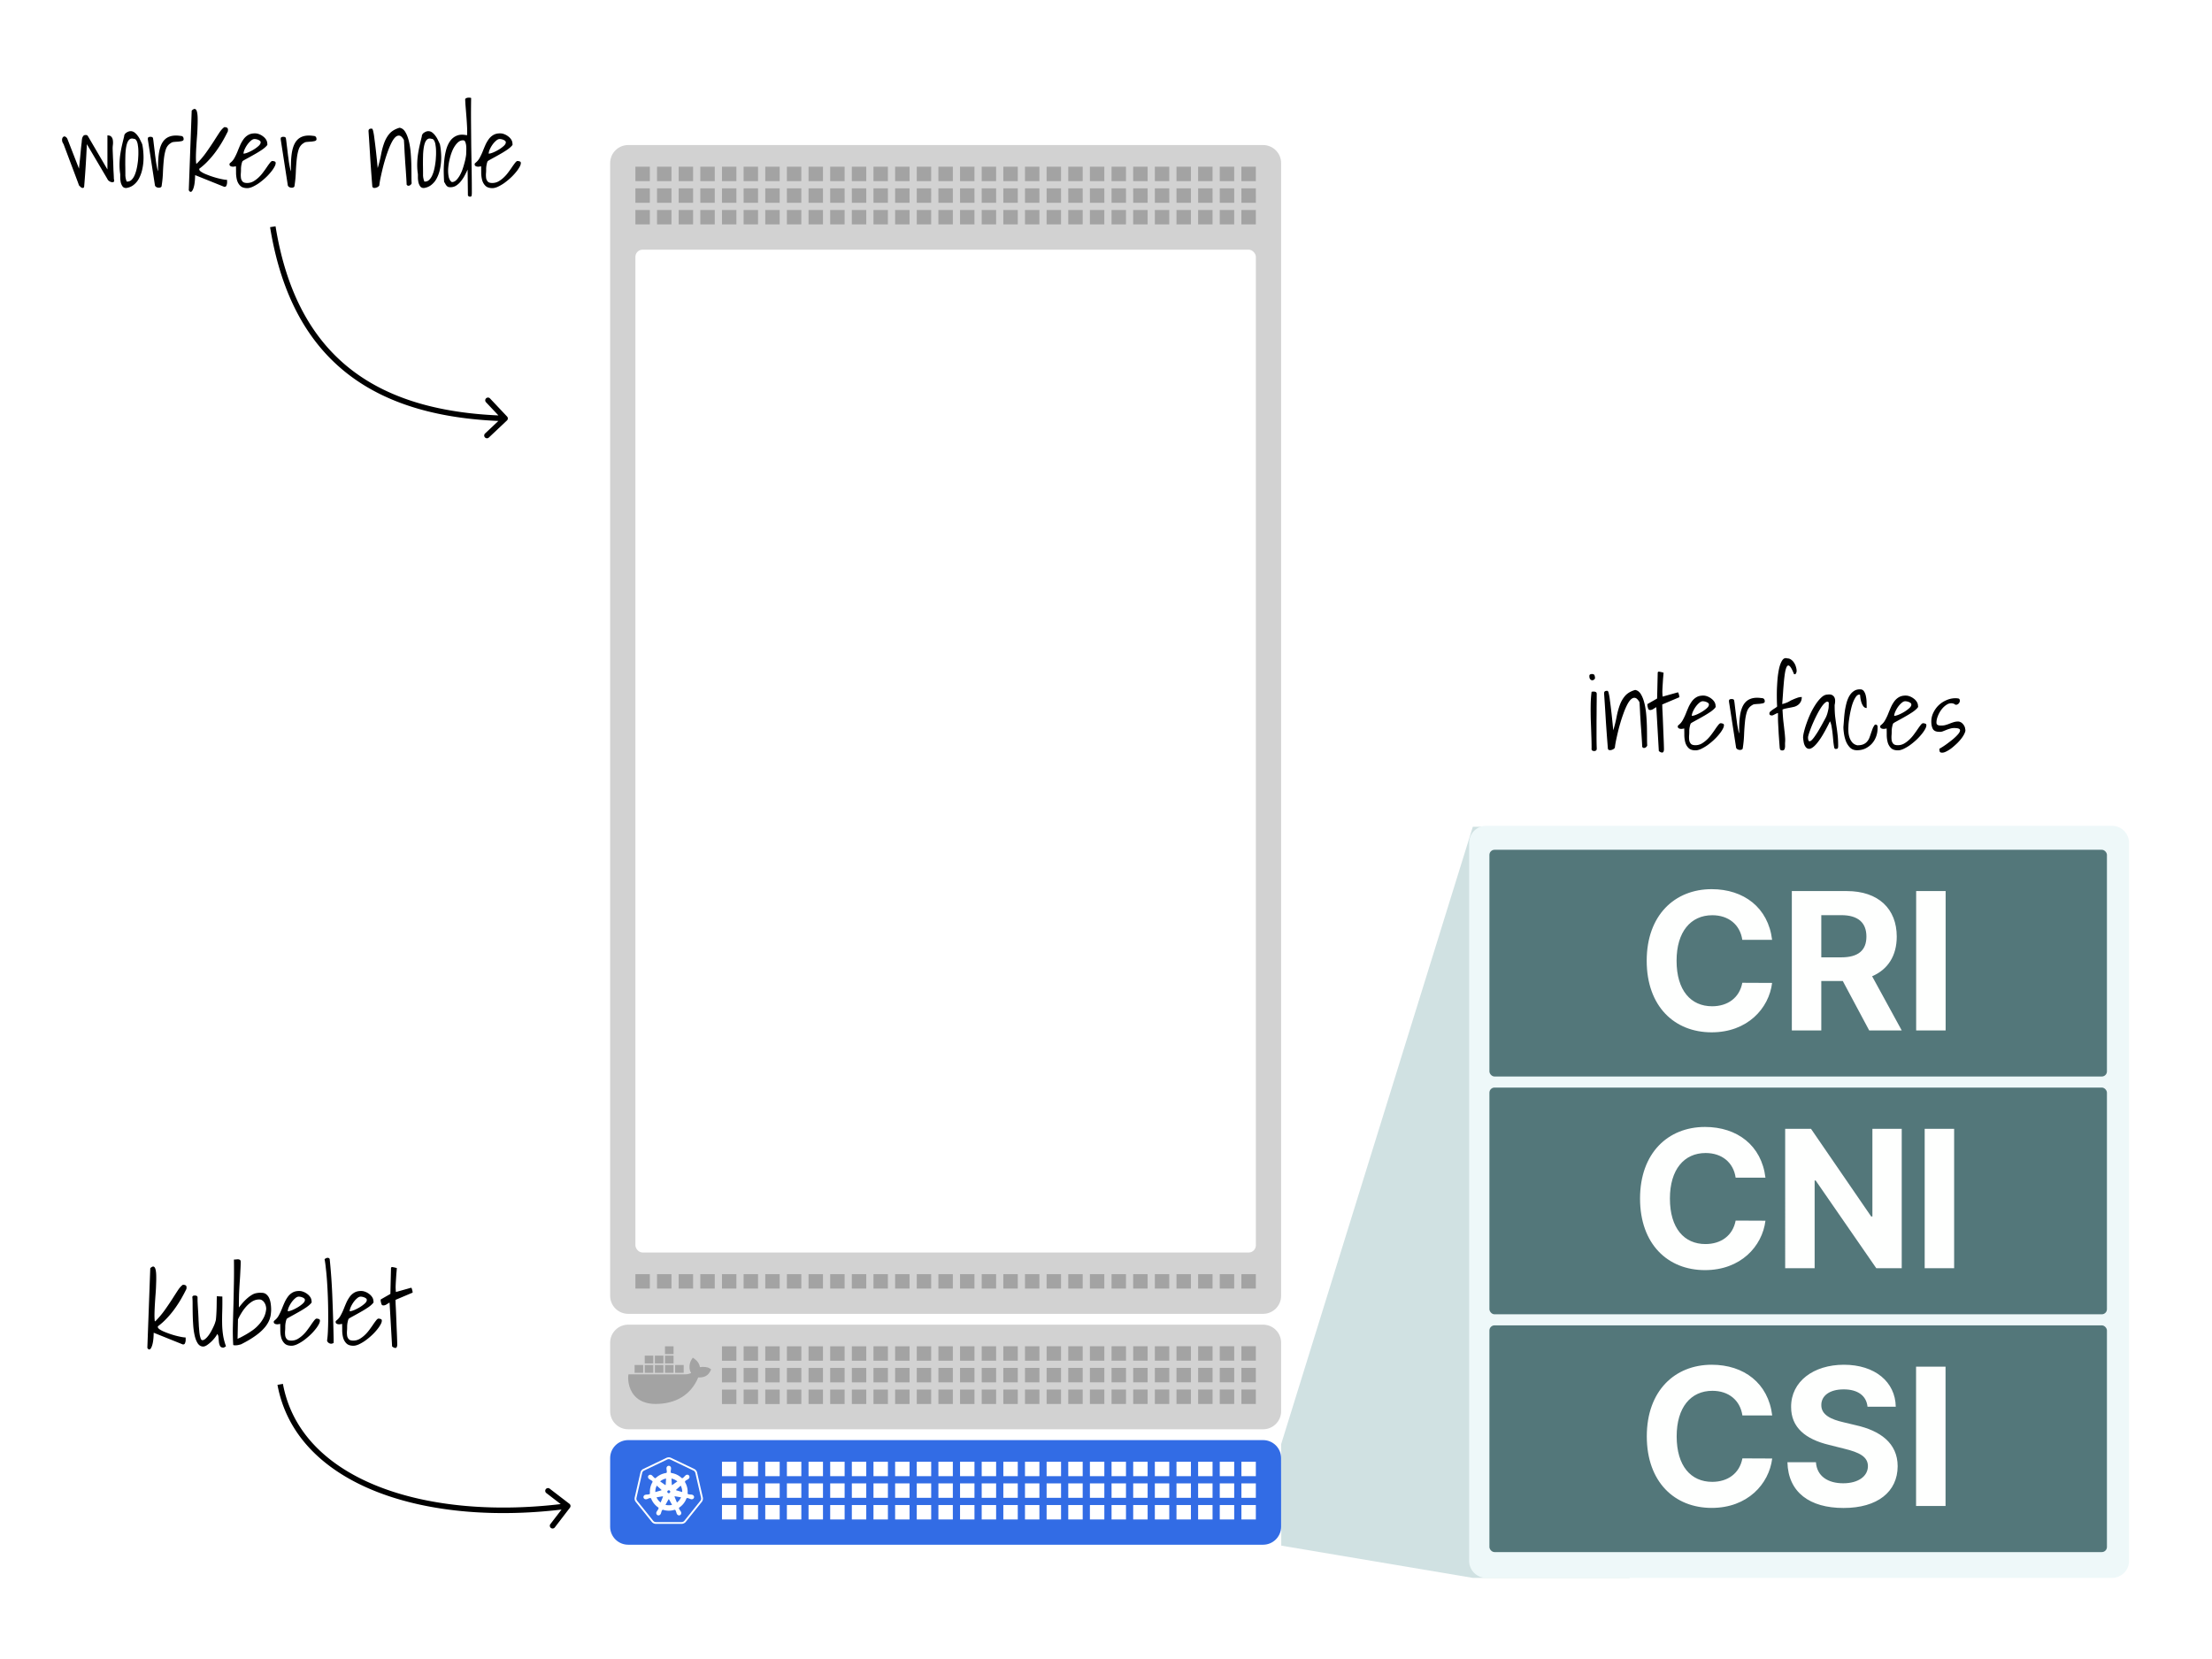 <svg viewBox="0 0 1200 900" fill="none" xmlns="http://www.w3.org/2000/svg"><rect x="0" y="0" width="1200" height="900" fill="#333333" stroke="none"/><g clip-path="url(#clip0_3_3968)"><path fill="#fff" d="M0 0h1200v900H0z"></path><g clip-path="url(#clip1_3_3968)"><path fill-rule="evenodd" clip-rule="evenodd" d="M685.215 718.624c5.404 0 9.785 4.381 9.785 9.785v37.183c0 5.404-4.381 9.785-9.785 9.785h-344.43c-5.404 0-9.785-4.381-9.785-9.785v-37.183c0-5.404 4.381-9.785 9.785-9.785h344.43z" fill="#D2D2D2"></path><path fill="#A3A3A3" d="M391.667 730.366h7.828v7.828h-7.828zm0 11.742h7.828v7.828h-7.828zm0 11.742h7.828v7.828h-7.828zm11.742-23.484h7.828v7.828h-7.828zm0 11.742h7.828v7.828h-7.828zm0 11.742h7.828v7.828h-7.828zm11.741-23.484h7.828v7.828h-7.828zm0 11.742h7.828v7.828h-7.828zm0 11.742h7.828v7.828h-7.828zm11.743-23.484h7.828v7.828h-7.828zm0 11.742h7.828v7.828h-7.828zm0 11.742h7.828v7.828h-7.828zm11.741-23.484h7.828v7.828h-7.828zm0 11.742h7.828v7.828h-7.828zm0 11.742h7.828v7.828h-7.828zm11.742-23.484h7.828v7.828h-7.828zm0 11.742h7.828v7.828h-7.828zm0 11.742h7.828v7.828h-7.828zm11.742-23.484h7.828v7.828h-7.828zm0 11.742h7.828v7.828h-7.828zm0 11.742h7.828v7.828h-7.828zm11.742-23.484h7.828v7.828h-7.828zm0 11.742h7.828v7.828h-7.828zm0 11.742h7.828v7.828h-7.828zm11.742-23.484h7.828v7.828h-7.828zm0 11.742h7.828v7.828h-7.828zm0 11.742h7.828v7.828h-7.828zm11.742-23.484h7.828v7.828h-7.828zm0 11.742h7.828v7.828h-7.828zm0 11.742h7.828v7.828h-7.828zm11.742-23.484h7.828v7.828h-7.828zm0 11.742h7.828v7.828h-7.828zm0 11.742h7.828v7.828h-7.828zm11.742-23.484h7.828v7.828h-7.828zm0 11.742h7.828v7.828h-7.828zm0 11.742h7.828v7.828h-7.828zm11.742-23.484h7.828v7.828h-7.828zm0 11.742h7.828v7.828h-7.828zm0 11.742h7.828v7.828h-7.828zm11.742-23.484h7.828v7.828h-7.828zm0 11.742h7.828v7.828h-7.828zm0 11.742h7.828v7.828h-7.828zm11.742-23.484h7.828v7.828h-7.828zm0 11.742h7.828v7.828h-7.828zm0 11.742h7.828v7.828h-7.828zm11.742-23.484h7.828v7.828h-7.828zm0 11.742h7.828v7.828h-7.828zm0 11.742h7.828v7.828h-7.828zm11.742-23.484h7.828v7.828h-7.828zm0 11.742h7.828v7.828h-7.828zm0 11.742h7.828v7.828h-7.828zm11.742-23.484h7.828v7.828h-7.828zm0 11.742h7.828v7.828h-7.828zm0 11.742h7.828v7.828h-7.828zm11.741-23.484h7.828v7.828h-7.828zm0 11.742h7.828v7.828h-7.828zm0 11.742h7.828v7.828h-7.828zm11.743-23.484h7.828v7.828h-7.828zm0 11.742h7.828v7.828h-7.828zm0 11.742h7.828v7.828h-7.828zm11.741-23.484h7.828v7.828h-7.828zm0 11.742h7.828v7.828h-7.828zm0 11.742h7.828v7.828h-7.828zm11.742-23.484h7.828v7.828h-7.828zm0 11.742h7.828v7.828h-7.828zm0 11.742h7.828v7.828h-7.828zm11.742-23.484h7.828v7.828h-7.828zm0 11.742h7.828v7.828h-7.828zm0 11.742h7.828v7.828h-7.828zm11.742-23.484h7.828v7.828h-7.828zm0 11.742h7.828v7.828h-7.828zm0 11.742h7.828v7.828h-7.828zm11.742-23.484h7.828v7.828h-7.828zm0 11.742h7.828v7.828h-7.828zm0 11.742h7.828v7.828h-7.828z"></path></g><g clip-path="url(#clip2_3_3968)"><path fill-rule="evenodd" clip-rule="evenodd" d="M685.215 781.248c5.404 0 9.785 4.381 9.785 9.785v37.183c0 5.404-4.381 9.785-9.785 9.785h-344.43c-5.404 0-9.785-4.381-9.785-9.785v-37.183c0-5.404 4.381-9.785 9.785-9.785h344.43z" fill="#326CE5"></path><path fill="#fff" d="M391.667 792.99h7.828v7.828h-7.828zm0 11.741h7.828v7.828h-7.828zm0 11.743h7.828v7.828h-7.828zm11.742-23.484h7.828v7.828h-7.828zm0 11.741h7.828v7.828h-7.828zm0 11.743h7.828v7.828h-7.828zm11.741-23.484h7.828v7.828h-7.828zm0 11.741h7.828v7.828h-7.828zm0 11.743h7.828v7.828h-7.828zm11.743-23.484h7.828v7.828h-7.828zm0 11.741h7.828v7.828h-7.828zm0 11.743h7.828v7.828h-7.828zm11.741-23.484h7.828v7.828h-7.828zm0 11.741h7.828v7.828h-7.828zm0 11.743h7.828v7.828h-7.828zm11.742-23.484h7.828v7.828h-7.828zm0 11.741h7.828v7.828h-7.828zm0 11.743h7.828v7.828h-7.828zm11.742-23.484h7.828v7.828h-7.828zm0 11.741h7.828v7.828h-7.828zm0 11.743h7.828v7.828h-7.828zm11.742-23.484h7.828v7.828h-7.828zm0 11.741h7.828v7.828h-7.828zm0 11.743h7.828v7.828h-7.828zm11.742-23.484h7.828v7.828h-7.828zm0 11.741h7.828v7.828h-7.828zm0 11.743h7.828v7.828h-7.828zm11.742-23.484h7.828v7.828h-7.828zm0 11.741h7.828v7.828h-7.828zm0 11.743h7.828v7.828h-7.828zm11.742-23.484h7.828v7.828h-7.828zm0 11.741h7.828v7.828h-7.828zm0 11.743h7.828v7.828h-7.828zm11.742-23.484h7.828v7.828h-7.828zm0 11.741h7.828v7.828h-7.828zm0 11.743h7.828v7.828h-7.828zm11.742-23.484h7.828v7.828h-7.828zm0 11.741h7.828v7.828h-7.828zm0 11.743h7.828v7.828h-7.828zm11.742-23.484h7.828v7.828h-7.828zm0 11.741h7.828v7.828h-7.828zm0 11.743h7.828v7.828h-7.828zm11.742-23.484h7.828v7.828h-7.828zm0 11.741h7.828v7.828h-7.828zm0 11.743h7.828v7.828h-7.828zm11.742-23.484h7.828v7.828h-7.828zm0 11.741h7.828v7.828h-7.828zm0 11.743h7.828v7.828h-7.828zm11.742-23.484h7.828v7.828h-7.828zm0 11.741h7.828v7.828h-7.828zm0 11.743h7.828v7.828h-7.828zm11.742-23.484h7.828v7.828h-7.828zm0 11.741h7.828v7.828h-7.828zm0 11.743h7.828v7.828h-7.828zm11.741-23.484h7.828v7.828h-7.828zm0 11.741h7.828v7.828h-7.828zm0 11.743h7.828v7.828h-7.828zm11.743-23.484h7.828v7.828h-7.828zm0 11.741h7.828v7.828h-7.828zm0 11.743h7.828v7.828h-7.828zm11.741-23.484h7.828v7.828h-7.828zm0 11.741h7.828v7.828h-7.828zm0 11.743h7.828v7.828h-7.828zm11.742-23.484h7.828v7.828h-7.828zm0 11.741h7.828v7.828h-7.828zm0 11.743h7.828v7.828h-7.828zm11.742-23.484h7.828v7.828h-7.828zm0 11.741h7.828v7.828h-7.828zm0 11.743h7.828v7.828h-7.828zm11.742-23.484h7.828v7.828h-7.828zm0 11.741h7.828v7.828h-7.828zm0 11.743h7.828v7.828h-7.828zm11.742-23.484h7.828v7.828h-7.828zm0 11.741h7.828v7.828h-7.828zm0 11.743h7.828v7.828h-7.828z"></path></g><g clip-path="url(#clip3_3_3968)"><path fill-rule="evenodd" clip-rule="evenodd" d="M685.215 78.689c5.404 0 9.785 4.38 9.785 9.784v614.495c0 5.404-4.381 9.785-9.785 9.785h-344.43c-5.404 0-9.785-4.381-9.785-9.785V88.473c0-5.404 4.381-9.784 9.785-9.784h344.43z" fill="#D2D2D2"></path><path fill="#A3A3A3" d="M344.699 90.431h7.828v7.828h-7.828zm0 11.741h7.828V110h-7.828zm0 11.742h7.828v7.828h-7.828zm11.742-23.483h7.828v7.828h-7.828zm0 11.741h7.828V110h-7.828zm0 11.742h7.828v7.828h-7.828zm11.742-23.483h7.828v7.828h-7.828zm0 11.741h7.828V110h-7.828zm0 11.742h7.828v7.828h-7.828zm11.742-23.483h7.828v7.828h-7.828zm0 11.741h7.828V110h-7.828zm0 11.742h7.828v7.828h-7.828zm11.742-23.483h7.828v7.828h-7.828zm0 11.741h7.828V110h-7.828zm0 11.742h7.828v7.828h-7.828zm11.742-23.483h7.828v7.828h-7.828zm0 11.741h7.828V110h-7.828zm0 11.742h7.828v7.828h-7.828zm11.741-23.483h7.828v7.828h-7.828zm0 11.741h7.828V110h-7.828zm0 11.742h7.828v7.828h-7.828zm11.743-23.483h7.828v7.828h-7.828zm0 11.741h7.828V110h-7.828zm0 11.742h7.828v7.828h-7.828zm11.741-23.483h7.828v7.828h-7.828zm0 11.741h7.828V110h-7.828zm0 11.742h7.828v7.828h-7.828zm11.742-23.483h7.828v7.828h-7.828zm0 11.741h7.828V110h-7.828zm0 11.742h7.828v7.828h-7.828zm11.742-23.483h7.828v7.828h-7.828zm0 11.741h7.828V110h-7.828zm0 11.742h7.828v7.828h-7.828zm11.742-23.483h7.828v7.828h-7.828zm0 11.741h7.828V110h-7.828zm0 11.742h7.828v7.828h-7.828zm11.742-23.483h7.828v7.828h-7.828zm0 11.741h7.828V110h-7.828zm0 11.742h7.828v7.828h-7.828zm11.742-23.483h7.828v7.828h-7.828zm0 11.741h7.828V110h-7.828zm0 11.742h7.828v7.828h-7.828zm11.742-23.483h7.828v7.828h-7.828zm0 11.741h7.828V110h-7.828zm0 11.742h7.828v7.828h-7.828zm11.742-23.483h7.828v7.828h-7.828zm0 11.741h7.828V110h-7.828zm0 11.742h7.828v7.828h-7.828zm11.742-23.483h7.828v7.828h-7.828zm0 11.741h7.828V110h-7.828zm0 11.742h7.828v7.828h-7.828zm11.742-23.483h7.828v7.828h-7.828zm0 11.741h7.828V110h-7.828zm0 11.742h7.828v7.828h-7.828zm11.742-23.483h7.828v7.828h-7.828zm0 11.741h7.828V110h-7.828zm0 11.742h7.828v7.828h-7.828zm11.742-23.483h7.828v7.828h-7.828zm0 11.741h7.828V110h-7.828zm0 11.742h7.828v7.828h-7.828zm11.742-23.483h7.828v7.828h-7.828zm0 11.741h7.828V110h-7.828zm0 11.742h7.828v7.828h-7.828zm11.742-23.483h7.828v7.828h-7.828zm0 11.741h7.828V110h-7.828zm0 11.742h7.828v7.828h-7.828zm11.741-23.483h7.828v7.828h-7.828zm0 11.741h7.828V110h-7.828zm0 11.742h7.828v7.828h-7.828zm11.743-23.483h7.828v7.828h-7.828zm0 11.741h7.828V110h-7.828zm0 11.742h7.828v7.828h-7.828zm11.741-23.483h7.828v7.828h-7.828zm0 11.741h7.828V110h-7.828zm0 11.742h7.828v7.828h-7.828zm11.742-23.483h7.828v7.828h-7.828zm0 11.741h7.828V110h-7.828zm0 11.742h7.828v7.828h-7.828zm11.742-23.483h7.828v7.828h-7.828zm0 11.741h7.828V110h-7.828zm0 11.742h7.828v7.828h-7.828zm11.742-23.483h7.828v7.828h-7.828zm0 11.741h7.828V110h-7.828zm0 11.742h7.828v7.828h-7.828zm11.742-23.483h7.828v7.828h-7.828zm0 11.741h7.828V110h-7.828zm0 11.742h7.828v7.828h-7.828zM344.699 691.227h7.828v7.828h-7.828zm11.742 0h7.828v7.828h-7.828zm11.742 0h7.828v7.828h-7.828zm11.742 0h7.828v7.828h-7.828zm11.742 0h7.828v7.828h-7.828zm11.742 0h7.828v7.828h-7.828zm11.741 0h7.828v7.828h-7.828zm11.743 0h7.828v7.828h-7.828zm11.741 0h7.828v7.828h-7.828zm11.742 0h7.828v7.828h-7.828zm11.742 0h7.828v7.828h-7.828zm11.742 0h7.828v7.828h-7.828zm11.742 0h7.828v7.828h-7.828zm11.742 0h7.828v7.828h-7.828zm11.742 0h7.828v7.828h-7.828zm11.742 0h7.828v7.828h-7.828zm11.742 0h7.828v7.828h-7.828zm11.742 0h7.828v7.828h-7.828zm11.742 0h7.828v7.828h-7.828zm11.742 0h7.828v7.828h-7.828zm11.742 0h7.828v7.828h-7.828zm11.742 0h7.828v7.828h-7.828zm11.741 0h7.828v7.828h-7.828zm11.743 0h7.828v7.828h-7.828zm11.741 0h7.828v7.828h-7.828zm11.742 0h7.828v7.828h-7.828zm11.742 0h7.828v7.828h-7.828zm11.742 0h7.828v7.828h-7.828zm11.742 0h7.828v7.828h-7.828z"></path><rect x="344.699" y="135.441" width="336.602" height="544.043" rx="3.914" fill="#fff"></rect></g><path fill-rule="evenodd" clip-rule="evenodd" d="M366.243 744.731h4.648v-4.225h-4.648v4.225zm-5.493 0h4.648v-4.225h-4.648v4.225zm-5.492 0h4.647v-4.225h-4.647v4.225zm-5.493 0h4.648v-4.225h-4.648v4.225zm-5.492 0h4.648v-4.225h-4.648v4.225zm5.492-5.07h4.648v-4.225h-4.648v4.225zm5.493 0h4.647v-4.225h-4.647v4.225zm5.492 0h4.648v-4.225h-4.648v4.225zm0-5.07h4.648v-4.225h-4.648v4.225zm24.107 7.677c-1.015-.679-3.346-.928-5.141-.59-.232-1.69-1.174-3.156-2.887-4.481l-.985-.657-.658.986c-.842 1.27-1.262 3.028-1.124 4.714.062.593.257 1.654.867 2.587-.61.328-1.816.78-3.405.749h-30.565l-.06.352c-.287 1.695-.281 6.983 3.152 11.047 2.61 3.09 6.523 4.656 11.629 4.656 11.071 0 19.262-5.096 23.097-14.359 1.509.03 4.756.009 6.424-3.179.044-.073.144-.264.435-.868l.16-.331-.939-.626z" fill="#A3A3A3"></path><path d="M362.68 791.087a2.427 2.427 0 00-.92.233l-12.553 6.013a2.39 2.39 0 00-1.299 1.619l-3.097 13.506a2.376 2.376 0 00.463 2.02l8.688 10.829a2.407 2.407 0 001.877.898l13.934-.003c.73 0 1.421-.33 1.877-.897l8.685-10.831a2.373 2.373 0 00.464-2.019l-3.102-13.506a2.386 2.386 0 00-1.299-1.619l-12.554-6.01a2.423 2.423 0 00-1.164-.233z" fill="#326CE5" stroke="#fff" stroke-width=".978"></path><path fill-rule="evenodd" clip-rule="evenodd" d="M362.804 795.685c-.415 0-.752.374-.752.836l.001.011.001.01-.001.063a2.91 2.91 0 00-.001.13c.007.176.034.325.062.476.015.078.029.157.041.241l.001.011c.063.52.115.953.083 1.355-.032.153-.144.292-.244.389l-.018.319a9.663 9.663 0 00-6.268 3.021 12.844 12.844 0 01-.271-.193l-.054.008c-.117.018-.239.038-.392-.052-.333-.224-.636-.532-1-.904l-.014-.013a6.368 6.368 0 01-.161-.181c-.101-.116-.2-.23-.333-.345-.033-.029-.08-.065-.122-.099l-.045-.035a.893.893 0 00-.523-.198.723.723 0 00-.599.266c-.259.325-.176.822.184 1.11a.02.02 0 00.006.004l.006.004.044.037c.039.031.079.065.111.089.141.104.274.175.409.247.07.037.141.075.214.118.45.278.822.509 1.118.787.102.11.13.294.145.4l.006.035.24.215a9.77 9.77 0 00-1.533 6.795l-.314.092-.031.039c-.08.106-.184.243-.292.287-.382.121-.812.166-1.33.221l-.017.002c-.085.007-.166.01-.246.013a3.144 3.144 0 00-.475.044c-.04.008-.091.021-.14.033l-.061.014-.006.002-.006.001-.005.002c-.443.107-.728.515-.636.917.092.402.524.647.97.551l.003-.001h.002l.006-.001a.019.019 0 00.007-.002.049.049 0 00.007-.003l.057-.012h.001c.048-.01.098-.021.137-.031.17-.046.309-.106.451-.167.072-.031.145-.062.223-.092l.021-.008c.488-.175.894-.321 1.289-.379.149-.011.304.079.399.134l.033.019.327-.056a9.8 9.8 0 004.333 5.424l-.136.328c.049.127.103.3.067.426-.146.379-.396.779-.68 1.225-.047.07-.094.134-.141.198-.091.125-.18.248-.262.404-.019.036-.041.084-.063.13l-.034.073c-.193.414-.051.891.32 1.07.373.18.836-.01 1.037-.425l.002-.001v-.002l.031-.063c.022-.045.046-.092.062-.129.07-.16.109-.306.149-.454.021-.077.042-.155.067-.236.06-.149.111-.3.161-.447.118-.348.229-.676.421-.906.075-.09.197-.124.324-.158l.17-.309a9.683 9.683 0 006.934.018l.086.155c.033.059.062.113.075.134a.358.358 0 00.035.011l.016.005c.114.035.233.07.332.218.202.345.341.754.509 1.246l.007.02c.025.08.046.157.067.233.04.149.08.296.151.458.017.039.042.089.065.135v.001l.013.026.015.031c.2.416.665.607 1.039.426.371-.179.513-.656.319-1.07l-.016-.035-.012-.026c-.024-.049-.049-.103-.07-.142a2.942 2.942 0 00-.261-.4 9.644 9.644 0 01-.142-.2c-.284-.446-.52-.817-.666-1.196-.052-.168-.007-.282.037-.392l.021-.052a1.121 1.121 0 01-.085-.199 7.825 7.825 0 00-.04-.105 9.798 9.798 0 004.331-5.462c.097.015.266.045.321.056l.047-.032c.097-.067.198-.138.374-.124.395.057.8.203 1.287.378l.023.008c.079.03.153.062.226.094.141.061.279.121.448.167.035.009.079.018.123.027a.826.826 0 01.053.011l.019.004.003.001.004.001a.014.014 0 00.007.002l.006.001.005.001c.446.096.878-.148.97-.55.091-.402-.193-.811-.636-.918l-.081-.019c-.048-.012-.098-.025-.137-.032a3.026 3.026 0 00-.475-.045c-.08-.003-.161-.006-.246-.013l-.016-.002c-.518-.054-.948-.099-1.331-.22-.139-.054-.243-.207-.303-.296l-.021-.031-.304-.088a9.743 9.743 0 00-.157-3.517 9.757 9.757 0 00-1.408-3.262l.152-.137.001-.001.001-.001.112-.101.005-.055c.008-.118.016-.242.137-.371.295-.278.667-.509 1.117-.787.074-.044.146-.082.217-.12.135-.071.268-.142.408-.246.032-.024.072-.057.11-.088l.055-.045c.36-.288.443-.786.185-1.111-.259-.325-.761-.356-1.121-.067l-.046.036c-.042.033-.088.069-.121.097a3.304 3.304 0 00-.337.348 6.05 6.05 0 01-.159.179l-.027.027c-.358.365-.658.67-.986.891-.128.075-.309.061-.417.053l-.024-.002-.015-.001-.286.205a9.837 9.837 0 00-6.237-3.021c-.007-.1-.015-.282-.018-.336l-.041-.039c-.087-.079-.179-.163-.204-.338-.032-.395.019-.819.08-1.326l.005-.04c.012-.084.026-.163.041-.241.028-.151.055-.3.062-.476.001-.039 0-.089-.001-.138l-.001-.076c0-.462-.336-.836-.751-.836zm-.941 5.842l-.223 3.951-.017.008a.663.663 0 01-1.051.508l-.006.004-3.232-2.297a7.737 7.737 0 014.529-2.174zm6.385 2.176a7.799 7.799 0 00-4.501-2.176l.223 3.944.003.002a.664.664 0 001.053.507l.011.005 3.211-2.282zm-12.086 1.474l2.951 2.646-.003.016a.665.665 0 01-.261 1.141l-.003.013-3.782 1.094a7.768 7.768 0 011.098-4.91zm14.231 2.373a7.88 7.88 0 00-.968-2.371l-2.935 2.633.001.008a.664.664 0 00.261 1.141l.003.016 3.801 1.098a7.853 7.853 0 00-.163-2.525zm-8.195.477h1.209l.752.941-.27 1.175-1.085.523-1.089-.525-.269-1.175.752-.939zm4.029 3.234a.708.708 0 00-.153-.012.666.666 0 00-.575.927l-.004.007 1.518 3.677a7.769 7.769 0 003.133-3.944l-3.913-.663-.006.008zm-6.724.003a.664.664 0 01.599.925l.011.015-1.503 3.64a7.789 7.789 0 01-3.122-3.917l3.878-.66.007.008a.634.634 0 01.13-.011zm3.586 1.662a.657.657 0 00-.87.285h-.003l-1.908 3.457a7.749 7.749 0 004.24.219c.261-.059.516-.131.765-.214l-1.913-3.464h-.014a.663.663 0 00-.297-.283z" fill="#fff"></path><path d="M362.052 796.521h-.489v.001l.489-.001zm.752-.836v-.49.49zm-.751.847l-.486.054.486-.054zm.001.01l.489.005v-.015l-.489.01zm-.001.063l-.489-.01.489.01zm-.001.13l.489-.018-.489.018zm.062.476l-.481.089.481-.089zm.041.241l.486-.059-.002-.01-.484.069zm.001.011l.486-.059-.486.059zm.083 1.355l.479.1.006-.03.002-.031-.487-.039zm-.244.389l-.341-.351-.137.134-.011.19.489.027zm-.018.319l.04.488.425-.036.023-.425-.488-.027zm-1.358.209l-.109-.477.109.477zm-4.91 2.812l-.276.404.346.236.287-.305-.357-.335zm-.271-.193l.291-.393-.16-.119-.197.027.066.485zm-.054.008l.077.483-.077-.483zm-.392-.052l-.274.406.013.009.014.008.247-.423zm-1-.904l.349-.342-.349.342zm-.014-.013l-.356.335.007.008.349-.343zm-.161-.181l.37-.32-.37.32zm-.333-.345l.32-.371-.32.371zm-.122-.099l-.302.385v.001l.302-.386zm-.045-.035l-.305.382.003.003.302-.385zm-.523-.198l-.017.489.017-.489zm-.599.266l-.383-.305.383.305zm.184 1.11l-.305.382v.001l.305-.383zm.006.004l.284-.398-.008-.006-.276.404zm.006.004l.31-.378-.013-.011-.013-.009-.284.398zm.044.037l.311-.378-.311.378zm.111.089l.291-.393-.291.393zm.409.247l.234-.43-.004-.002-.23.432zm0 0l-.235.429.008.004.008.004.219-.437zm0 0l.23-.432-.011-.006-.219.438zm.214.118l.258-.416-.009-.005-.249.421zm1.118.787l.357-.334-.011-.012-.011-.01-.335.356zm.145.4l.485-.07-.001-.002-.484.072zm0 0l-.484.069.001.004.483-.073zm0 0l.484-.072v-.002l-.484.074zm.006.035l-.483.079.028.17.128.115.327-.364zm.24.215l.408.271.234-.353-.315-.282-.327.364zm-1.533 6.795l.137.47.408-.119-.06-.421-.485.07zm-.314.092l-.137-.47-.155.045-.097.128.389.297zm-.031.039l-.388-.297-.001.001.389.296zm-.292.287l.147.467.02-.006.019-.008-.186-.453zm-1.33.221l-.051-.487.051.487zm-.017.002l.041.487.01-.001-.051-.486zm-.246.013l.019.489-.019-.489zm-.475.044l.091.481-.091-.481zm-.14.033l-.116-.476.116.476zm-.061.014l-.112-.476-.006.002.118.474zm-.006.002l-.119-.475-.008.002-.008.002.135.471zm-.006.001l.135.471-.135-.471zm-.005.002l.115.475.01-.002.009-.003-.134-.47zm-.636.917l.477-.108-.477.108zm.97.551l-.078-.483-.013.002-.013.003.104.478zm.003-.001l-.054-.486-.012.001-.012.002.078.483zm.002 0l-.053-.486h-.001l.054.486zm.006-.001l.106.478.003-.001-.109-.477zm.007-.002l-.17-.459-.005.002.175.457zm0 0l.171.458.005-.002-.176-.456zm.007-.003l-.102-.478-.007.001-.007.002.116.475zm.057-.012l-.098-.479-.004.001.102.478zm.001 0l.098.479h.003l-.101-.479zm.137-.031l.126.472-.126-.472zm.451-.167l-.19-.451-.003.002.193.449zm0 0l-.174-.457-.008.003-.008.003.19.451zm0 0l.174.457.01-.004.01-.004-.194-.449zm.223-.092l-.166-.461-.009.004.175.457zm.021-.008l.166.46-.166-.46zm1.289-.379l-.038-.487-.016.001-.016.002.07.484zm.399.134l-.246.423.003.002.243-.425zm0 0l.246-.422-.004-.003-.242.425zm.033.019l-.24.427.152.085.171-.029-.083-.483zm.327-.056l.466-.15-.13-.404-.419.072.083.482zm4.333 5.424l.452.187.163-.391-.365-.217-.25.421zm-.136.328l-.452-.188-.075.181.071.183.456-.176zm.067.426l.456.175.008-.019.006-.02-.47-.136zm-.68 1.225l.407.272.005-.009-.412-.263zm-.141.198l-.395-.288.395.288zm-.262.404l.433.228-.433-.228zm-.063.13l-.444-.205.444.205zm-.034.073l-.44-.212-.003.005.443.207zm.32 1.07l-.213.441.213-.441zm1.037-.425l-.369-.321-.043.049-.029.059.441.213zm0 0l-.319-.371-.027.023-.022.026.368.322zm.002-.001l.44.212.004-.007.003-.008-.447-.197zm0-.002l-.441-.214-.004.01.445.204zm.031-.063l.437.219-.437-.219zm0 0l-.438-.219.438.219zm.062-.129l-.449-.195.449.195zm.149-.454l.472.128-.472-.128zm.067-.236l-.454-.181-.007.017-.005.016.466.148zm.161-.447l.463.157.001-.002-.464-.155zm0 0l-.464-.157v.002l.464.155zm.421-.906l-.375-.314.375.314zm.324-.158l.127.472.201-.054.1-.182-.428-.236zm.17-.309l.176-.457-.399-.153-.205.374.428.236zm5.645.407l-.109-.477.109.477zm1.289-.389l.426-.24-.206-.367-.393.149.173.458zm.086.155l-.429.236.429-.236zm.075.134l-.424.245.094.162.178.058.152-.465zm.035.011l-.142.468v.001l.142-.469zm.016.005l-.141.469.141-.469zm.332.218l.423-.247-.008-.014-.009-.013-.406.274zm.509 1.246l-.464.157.464-.157zm.007.02l.466-.148-.003-.01-.463.158zm.067.233l.479-.096-.003-.017-.004-.016-.472.129zm0 0l-.48.096.003.016.005.017.472-.129zm.151.458l-.449.195.449-.195zm.065.135l.439-.215-.001-.002-.438.217zm0 .001l-.439.215.001.002.438-.217zm.013.026l.44-.215-.001-.002-.439.217zm.015.031l.441-.212-.002-.003-.439.215zm1.039.426l.213.441-.213-.441zm.319-1.07l.444-.207-.002-.003-.442.21zm-.016-.035l-.443.209.001.001.442-.21zm-.012-.026l-.443.209.443-.209zm-.07-.142l-.432.228.432-.228zm-.261-.4l-.395.288.395-.288zm-.142-.2l-.412.263.006.009.406-.272zm-.666-1.196l-.467.146.005.015.006.015.456-.176zm.037-.392l.454.183-.454-.183zm.021-.052l.458.171.102-.273-.191-.219-.369.321zm-.085-.199l.459-.17-.009-.025-.012-.023-.438.218zm0 0l-.457.174.009.023.01.022.438-.219zm0 0l-.459.171.002.003.457-.174zm-.04-.105l-.249-.421-.365.216.162.392.452-.187zm4.331-5.462l.076-.484-.415-.065-.127.401.466.148zm.321.056l-.096.48.198.039.168-.111-.27-.408zm.047-.032l.279.402.008-.006-.287-.396zm0 0l-.28-.401-.008.006.288.395zm.374-.124l.07-.484-.016-.003-.016-.001-.038.488zm1.287.378l-.165.46.023.009.023.005.119-.474zm0 0l.166-.461-.023-.008-.024-.006-.119.475zm.023.008l.175-.457-.01-.003-.165.46zm.226.094l-.195.449.002.001.193-.45zm0 0l-.193.45.012.005.181-.455zm0 0l-.181.455.013.005.014.004.154-.464zm0 0l.195-.448-.019-.009-.021-.007-.155.464zm.448.167l.127-.473-.127.473zm.123.027l.118-.475-.011-.003-.011-.002-.096.48zm0 0l-.119.474.007.002.008.002.104-.478zm0 0l-.104.478.007.001.097-.479zm.053.011l.103-.479h-.002l-.101.479zm.019.004l.14-.469-.019-.006-.019-.004-.102.479zm.003.001l.171-.459-.015-.005-.015-.005-.141.469zm.004.001l.176-.456-.006-.002-.17.458zm.007.002l-.109.477.002.001.107-.478zm.006.001l.052-.486-.052.486zm.005.001l-.109.477.006.001.103-.478zm.97-.55l.477.108-.477-.108zm-.636-.918l.115-.475-.006-.002-.109.477zm-.081-.019l-.118.474.118-.474zm-.137-.032l.091-.481-.091.481zm-.475-.045l.019-.489h-.019v.489zm0 0l-.019.489.009.001h.01v-.49zm-.246-.013l-.051.487h.01l.041-.487zm-.016-.002l.051-.486-.051.486zm-1.331-.22l-.177.456.015.006.015.004.147-.466zm-.303-.296l-.405.275.405-.275zm-.021-.031l.4-.282-.099-.14-.164-.048-.137.47zm-.304-.088l-.484-.067-.058.418.405.118.137-.469zm-.157-3.517l.477-.109-.477.109zm-1.408-3.262l-.33-.362-.311.284.235.35.406-.272zm.152-.137l-.325-.366-.001.001.326.365zm.001-.001l.325.366.001-.001-.326-.365zm.001-.001l-.326-.364h-.001l.327.364zm.112-.101l.332.36.139-.128.017-.188-.488-.044zm.005-.055l-.489-.032.489.032zm.137-.371l-.336-.357-.011.011-.011.012.358.334zm1.117-.787l-.257-.416h-.001l.258.416zm0 0l-.248-.422-.009.005.257.417zm.217-.12l.229.432-.229-.432zm.408-.246l.291.394-.291-.394zm.11-.088l.312.377-.312-.377zm.055-.045l-.306-.382-.001.001.307.381zm-.936-1.178l.303.384.003-.002-.306-.382zm-.046.036l.302.385-.302-.385zm-.121.097l.32.371-.32-.371zm-.337.348l.363.328.006-.006-.369-.322zm0 0l-.363-.328-.006.007.369.321zm-.159.179l.349.342.007-.007-.356-.335zm-.027.027l-.349-.343.349.343zm-.986.891l.247.423.013-.008.014-.009-.274-.406zm-.417.053l.038-.488h-.001l-.037.488zm-.024-.002l.036-.488h-.004l-.032.488zm-.015-.001l.032-.488-.174-.011-.143.101.285.398zm-.286.205l-.354.337.293.308.346-.247-.285-.398zm-6.237-3.021l-.488.032.028.418.417.037.043-.487zm-.018-.336l.489-.02-.008-.197-.142-.136-.339.353zm-.041-.039l.33-.361-.002-.002-.328.363zm0 0l-.33.362.003.002.327-.364zm-.204-.338l-.488.039.001.016.003.016.484-.071zm.08-1.326l.486.058-.486-.058zm.005-.04l-.485-.069-.001.01.486.059zm.041-.241l-.478-.106-.002.009-.001.009.481.088zm0 0l.477.107.003-.013.002-.013-.482-.081zm0 0l-.482-.087-.001.007.483.08zm0 0l-.481-.089-.001.002.482.087zm.062-.476l-.489-.018.489.018zm-.001-.138l.489-.009-.489.009zm-.001-.076h-.489v.002l.489-.002zm-1.915 8.957l.219.437.253-.127.016-.283-.488-.027zm.223-3.951l.488.027.033-.583-.58.07.059.486zm-.24 3.959l-.219-.437-.257.129-.012.287.488.021zm-1.051.508l.289-.394-.241-.177-.267.134.219.437zm-.006.004l-.284.398.24.171.263-.132-.219-.437zm-3.232-2.297l-.344-.348-.415.409.475.338.284-.399zm3.728-2.036l.108.477-.108-.477zm2.685-.138l.059-.486-.581-.071.033.585.489-.028zm4.501 2.176l.284.399.476-.339-.417-.409-.343.349zm-4.278 1.768l-.489.028.016.283.254.127.219-.438zm.003.002l.489-.021-.012-.288-.258-.128-.219.437zm.144.385l-.382.304.382-.304zm.909.122l.193-.45-.257-.11-.225.165.289.395zm.011.005l-.193.449.253.109.224-.159-.284-.399zm-5.924 1.838l.48.096.054-.274-.208-.186-.326.364zm-2.951-2.646l.327-.364-.438-.392-.306.501.417.255zm2.948 2.662l-.48-.096-.056.278.214.187.322-.369zm.083.914l.383.305-.383-.305zm-.344.227l-.129-.472-.276.076-.069.278.474.118zm-.003.013l.136.47.271-.078.068-.274-.475-.118zm-3.782 1.094l-.487.053.064.579.559-.162-.136-.47zm14.361-4.908l.416-.256-.307-.499-.436.391.327.364zm.968 2.371l.477-.11-.477.11zm-3.903.262l-.327-.364-.207.186.054.274.48-.096zm.001.008l.322.369.214-.186-.056-.279-.48.096zm-.21.352l-.477-.108.477.108zm.471.789l.479-.096-.059-.296-.291-.08-.129.472zm.003.016l-.48.096.058.292.286.082.136-.47zm3.801 1.098l-.135.47.565.163.057-.586-.487-.047zm-7.149-2.048l.383-.306-.147-.184h-.236v.49zm-1.209 0v-.49h-.234l-.147.184.381.306zm1.961.941l.477.11.052-.231-.147-.184-.382.305zm-.27 1.175l.212.441.212-.102.053-.23-.477-.109zm-1.085.523l-.213.441.213.102.212-.102-.212-.441zm-1.089-.525l-.477.11.053.229.212.102.212-.441zm-.269-1.175l-.382-.305-.148.184.053.231.477-.11zm4.628 2.283l-.025-.488.025.488zm.153.012l-.089.481.288.053.183-.229-.382-.305zm-.406.054l-.213-.44.213.44zm-.322.861l.392.293.169-.226-.111-.26-.45.193zm-.004.007l-.392-.293-.167.223.106.257.453-.187zm1.518 3.677l-.452.187.223.54.493-.314-.264-.413zm3.133-3.944l.461.163.194-.548-.574-.098-.081.483zm-3.913-.663l.082-.483-.284-.048-.18.225.382.306zm-6.094.528l-.477.108.477-.108zm-.636-.517l.007-.489-.007.489zm.599.925l-.45-.193-.114.266.177.227.387-.3zm.011.015l.452.187.108-.263-.174-.224-.386.3zm-1.503 3.64l-.264.412.493.317.223-.542-.452-.187zm-3.122-3.917l-.082-.482-.577.098.198.55.461-.166zm3.878-.66l.383-.305-.18-.225-.285.048.082.482zm.007.008l-.383.306.183.229.289-.054-.089-.481zm3.406 1.585l-.018-.489.018.489zm.31.066l-.213.441.213-.441zm-.87.285v.489h.293l.139-.259-.432-.23zm-.003 0v-.489h-.289l-.14.253.429.236zm-1.908 3.457l-.428-.236-.282.51.552.189.158-.463zm4.24.219l.109.477-.109-.477zm.765-.214l.155.464.556-.187-.283-.514-.428.237zm-1.913-3.464l.429-.236-.14-.253h-.289v.489zm-.014 0l-.432.231.139.259h.293v-.49zm-.844-16.688c0-.242.165-.347.262-.347v-.979c-.734 0-1.241.645-1.241 1.326h.979zm-.003-.042l.001.008a.256.256 0 01.002.034l-.979.001.002.045.002.019.972-.107zm.004.053a.347.347 0 00-.004-.053l-.972.107-.001-.006-.001-.027.978-.021zm-.001.083l.001-.068-.978-.009-.001.057.978.02zm-.001.102c-.001-.02 0-.051.001-.102l-.978-.02c-.001.041-.003.104-.001.159l.978-.037zm.054.405a2.708 2.708 0 01-.054-.405l-.978.037c.008.216.043.397.07.546l.962-.178zm.044.261a4.693 4.693 0 00-.044-.261l-.962.178c.015.079.027.148.038.22l.968-.137zm.003.021l-.001-.011-.972.117.002.011.971-.117zm.084 1.453c.037-.461-.023-.946-.084-1.453l-.971.117c.064.534.108.914.08 1.258l.975.078zm-.391.702c.12-.117.32-.342.383-.641l-.958-.2c0-.004-.002.01-.024.042a.575.575 0 01-.082.096l.681.703zm.13-.006l.018-.318-.977-.055-.018.319.977.054zm-1.738.659c.43-.098.862-.163 1.29-.198l-.081-.975c-.473.039-.949.111-1.426.219l.217.954zm-4.661 2.67a9.17 9.17 0 014.661-2.67l-.217-.954a10.15 10.15 0 00-5.157 2.954l.713.67zm-.919-.135c.047.035.197.143.286.204l.552-.808a13.227 13.227 0 01-.256-.182l-.582.786zm.314.098l.042-.006-.131-.97a1.286 1.286 0 00-.064.01l.153.966zm-.716-.112c.311.182.586.133.716.112l-.153-.966a.696.696 0 01-.062.008c-.012.002-.015.001-.014.001l.01.002-.004-.002-.493.845zm-1.102-.984c.355.362.694.71 1.075.967l.547-.811c-.283-.191-.55-.46-.924-.841l-.698.685zm-.014-.013l.014.013.698-.685-.013-.014-.699.686zm-.181-.203c.05.058.109.126.174.195l.713-.67a5.206 5.206 0 01-.148-.166l-.739.641zm-.283-.296c.103.089.18.178.283.296l.739-.641c-.1-.115-.22-.255-.383-.396l-.639.741zm-.105-.083c.046.035.082.064.105.083l.639-.741c-.045-.038-.101-.082-.14-.113l-.604.771zm-.045-.036l.045.035.604-.769-.045-.035-.604.769zm-.238-.094a.41.41 0 01.235.091l.611-.764a1.388 1.388 0 00-.813-.305l-.033.978zm-.199.081a.237.237 0 01.199-.081l.033-.978a1.214 1.214 0 00-.998.45l.766.609zm.107.424c-.189-.151-.169-.346-.107-.424l-.766-.609c-.456.573-.27 1.372.262 1.797l.611-.764zm-.024-.018l.005.003.019.015-.611.765.025.018a.177.177 0 01.011.008l.551-.809zm.014.01l-.006-.004-.567.797.005.004.568-.797zm.071.057l-.045-.037-.621.756.045.037.621-.756zm.091.074a4.385 4.385 0 01-.091-.074l-.622.755c.035.029.086.072.131.105l.582-.786zm.348.208a2.735 2.735 0 01-.348-.208l-.582.786c.174.128.336.214.47.285l.46-.863zm.004.002l-.469.859.469-.859zm-.015-.008l-.438.875.438-.875zm.244.135c-.084-.05-.164-.092-.233-.129l-.46.863c.071.038.133.072.196.109l.497-.843zm1.204.852c-.338-.319-.757-.576-1.195-.847l-.515.832c.461.285.787.49 1.039.727l.671-.712zm.294.684a1.785 1.785 0 00-.055-.265.97.97 0 00-.217-.397l-.714.668c-.014-.014-.018-.023-.017-.021a.903.903 0 01.035.158l.968-.143zm.001.002l-.969.139.969-.139zm-.001-.004l-.967.147v.001l.967-.148zm.004.03l-.004-.028-.968.143.007.043.965-.158zm.085-.07l-.241-.216-.653.729.241.216.653-.729zm-1.375 7.089a9.274 9.274 0 011.456-6.454l-.815-.541a10.257 10.257 0 00-1.61 7.135l.969-.14zm-.662.631l.314-.091-.274-.94-.314.092.274.939zm.221-.133l.031-.039-.778-.594-.03.039.777.594zm-.495.443a.958.958 0 00.328-.239c.07-.075.131-.156.168-.205l-.779-.592a1.618 1.618 0 01-.127.151c-.002.002.011-.009.038-.02l.372.905zm-1.465.254c.504-.053.987-.101 1.426-.24l-.294-.933c-.326.103-.703.144-1.234.2l.102.973zm-.017.002l.017-.002-.102-.973-.017.002.102.973zm-.278.016c.079-.003.17-.007.268-.015l-.082-.975a4.82 4.82 0 01-.224.012l.038.978zm-.403.036c.132-.025.248-.03.403-.036l-.038-.978c-.151.006-.335.013-.547.053l.182.961zm-.115.027l.115-.027-.182-.961a2.64 2.64 0 00-.165.037l.232.951zm-.065.015l.065-.015-.232-.951-.057.014.224.952zm.001 0l.006-.001-.237-.949-.007.001.238.949zm.01-.002l.006-.002-.27-.941-.006.002.27.941zm-.006.001l.006-.001-.269-.941-.006.002.269.94zm-.293.339c-.022-.096.043-.278.274-.334l-.23-.951c-.656.159-1.159.794-.998 1.502l.954-.217zm.389.181c-.23.049-.367-.085-.389-.181l-.954.217c.161.708.89 1.063 1.55.92l-.207-.956zm.029-.006l-.003.001.155.966.004-.001-.156-.966zm.026-.003h-.002l.109.972h.002l-.109-.972zm-.046.008a.171.171 0 01.038-.007l.009-.001.106.972h.005l.01-.001.044-.008-.212-.955zm-.062.018a.057.057 0 01.012-.005l.046-.013.219.954a.518.518 0 00.068-.021l.006-.002-.351-.913zm.005-.002l.341.917-.341-.917zm.061-.019c-.021.005-.038.011-.048.014l-.013.005-.006.002.352.913a.32.32 0 01-.052.016l-.233-.95zm.071-.015l-.057.012.205.957.057-.013-.205-.956zm.004-.001l.197.958-.197-.958zm.109-.025c-.023.007-.059.014-.112.025l.203.958c.044-.01.109-.023.162-.038l-.253-.945zm.385-.143a2.66 2.66 0 01-.385.143l.253.945c.209-.056.379-.129.519-.19l-.387-.898zm.003-.002l.38.902-.38-.902zm.016-.006l.348.914-.348-.914zm.222-.092c-.089.034-.17.069-.241.1l.387.898c.073-.031.137-.059.204-.085l-.35-.913zm.031-.011l-.022.007.331.921.022-.008-.331-.92zm1.384-.403c-.454.066-.909.232-1.384.403l.331.92c.5-.18.856-.305 1.193-.354l-.14-.969zm.715.195c-.045-.026-.136-.079-.242-.122a.976.976 0 00-.441-.076l.076.975c-.018.002-.028-.001-.026 0l.024.008a.903.903 0 01.117.061l.492-.846zm-.004-.002l-.485.85.485-.85zm.03.018a.322.322 0 00-.026-.015l-.492.845.039.023.479-.853zm.005-.112l-.327.056.166.965.327-.057-.166-.964zm4.666 5.485a9.308 9.308 0 01-4.117-5.153l-.931.3a10.28 10.28 0 004.549 5.694l.499-.841zm.066.937l.136-.329-.903-.375-.137.328.904.376zm.085.374a.938.938 0 00.008-.446 1.744 1.744 0 00-.089-.292l-.912.352c.02.054.035.099.042.134l.004.024c0-.001-.001-.018.007-.045l.94.273zm-.738 1.352c.279-.437.558-.879.724-1.313l-.913-.351c-.125.325-.346.683-.636 1.138l.825.526zm-.157.224a6.62 6.62 0 00.151-.215l-.813-.544c-.04.061-.082.117-.129.182l.791.577zm-.225.343c.063-.12.133-.217.225-.343l-.791-.577c-.09.123-.199.273-.3.464l.866.456zm-.051.107c.023-.05.039-.085.051-.107l-.866-.456a3.41 3.41 0 00-.074.153l.889.41zm-.038.08l.038-.08-.889-.41-.03.066.881.424zm.092.417c-.088-.042-.19-.206-.089-.422l-.887-.414c-.285.612-.104 1.402.55 1.718l.426-.882zm.383-.197c-.104.218-.297.239-.383.197l-.426.882c.66.318 1.394-.04 1.691-.653l-.882-.426zm.073-.109l-.001.001.738.643v-.001l-.737-.643zm-.071.108a.495.495 0 01.078-.116c.021-.023.039-.038.048-.046l.013-.01-.006.004-.013.011.639.741a.095.095 0 01-.013.011l-.005.004.014-.011c.008-.007.027-.023.048-.046a.506.506 0 00.078-.117l-.881-.425zm-.004.007a.506.506 0 00-.039.276l.001.011.001.003v.001l-.001-.004-.001-.011a.393.393 0 01-.001-.137.497.497 0 01.037-.131l.895.395a.461.461 0 00.039-.25.154.154 0 01-.002-.019l-.002-.011-.001-.003v-.001l.001.003.002.011.002.02a.495.495 0 01.003.068c-.001.015-.002.032-.005.052a.476.476 0 01-.04.135l-.889-.408zm.038-.078l-.034.068.881.428.028-.058-.875-.438zm0 0l.875.438-.875-.438zm0 0l.875.438-.875-.438zm0 0l.875.438-.875-.438zm0 0l.875.438-.875-.438zm0 0l.875.438-.875-.438zm0 0l.875.438-.875-.438zm0 0l.875.438-.875-.438zm0 0l.875.438-.875-.438zm0 0l.875.438-.875-.438zm0 0l.875.438-.875-.438zm0 0l.875.438-.875-.438zm0 0l.875.438-.875-.438zm0 0l.875.438h.001l-.876-.438zm0 0l.876.438-.876-.438zm.051-.105a2.05 2.05 0 01-.051.105l.875.438a2.76 2.76 0 00.073-.152l-.897-.391zm.126-.386a2.65 2.65 0 01-.126.386l.897.391c.086-.198.134-.376.173-.522l-.944-.255zm.073-.257a5.914 5.914 0 00-.073.257l.944.255c.021-.079.04-.147.062-.216l-.933-.296zm.163-.456c-.05.149-.098.288-.151.423l.909.362c.065-.163.12-.326.169-.471l-.927-.314zm0 .002l.928.31-.928-.31zm.51-1.065c-.263.315-.401.741-.51 1.063l.927.314c.127-.375.212-.604.333-.749l-.75-.628zm.572-.317c-.091.025-.38.088-.572.317l.75.628c-.028.033-.052.041-.038.035a.296.296 0 01.038-.013l.076-.022-.254-.945zm-.131-.072l-.171.309.857.472.171-.309-.857-.472zm5.964.166a9.193 9.193 0 01-5.36-.387l-.352.913c1.831.705 3.882.894 5.929.428l-.217-.954zm1.225-.37c-.395.15-.803.274-1.225.37l.217.954c.468-.106.919-.244 1.354-.409l-.346-.915zm.688.377l-.089-.159-.852.479.083.152.858-.472zm.069.125l-.069-.125-.858.472.08.143.847-.49zm-.246-.212l-.026-.008-.303.93.045.014.284-.936zm.016.005l-.016-.005-.284.937.017.005.283-.937zm.596.412c-.202-.299-.47-.374-.596-.412l-.283.937a.712.712 0 01.059.019l.014.005-.008-.006c-.003-.002-.002-.002.003.004l.811-.547zm.566 1.362c-.163-.479-.318-.938-.549-1.335l-.845.493c.172.295.296.653.467 1.157l.927-.315zm.007.02l-.007-.02-.927.315.007.021.927-.316zm.076.262c-.021-.075-.044-.161-.073-.252l-.933.296c.022.069.041.136.062.214l.944-.258zm.007.033l-.959.192.959-.192zm.121.358a2.638 2.638 0 01-.128-.391l-.944.258c.04.147.088.325.174.524l.898-.391zm.054.114a2.17 2.17 0 01-.054-.114l-.898.391c.023.052.054.115.075.158l.877-.435zm.002.003l-.001-.001-.878.431.879-.43zm.012.024l-.013-.026-.877.434.013.026.877-.434zm.015.033l-.014-.031-.879.43.015.031.878-.43zm.387.201c-.087.042-.28.02-.385-.198l-.882.424c.296.615 1.032.974 1.693.655l-.426-.881zm.089-.423c.101.216-.001.38-.089.423l.426.881c.654-.316.835-1.106.55-1.718l-.887.414zm-.015-.032l.017.035.883-.42-.017-.036-.883.421zm-.013-.027l.012.026.885-.418-.012-.025-.885.417zm-.059-.123l.059.123.885-.417a3.38 3.38 0 00-.079-.162l-.865.456zm-.224-.34c.092.126.161.221.224.34l.865-.456c-.1-.191-.21-.339-.299-.461l-.79.577zm-.153-.216c.053.08.107.153.153.216l.79-.577c-.048-.066-.089-.122-.13-.183l-.813.544zm-.716-1.292c.167.434.433.848.71 1.283l.825-.526c-.292-.457-.498-.784-.622-1.109l-.913.352zm.039-.75c-.049.122-.157.377-.05.72l.934-.292a.077.077 0 01-.001-.004l-.001.011.004-.013.022-.057-.908-.365zm.017-.041l-.017.041.908.365.025-.064-.916-.342zm-.086.143l.053.137a.832.832 0 00.035.078c.007.014.036.076.087.134l.738-.642a.392.392 0 01.03.038l.014.022.009.017-.007-.018-.019-.047-.022-.06-.918.341zm.021.048l.876-.437v-.001l-.876.438zm-.019-.045l.914-.348-.914.348zm-.035-.092l.033.089.918-.341c-.014-.037-.031-.084-.047-.122l-.904.374zm4.317-5.797a9.313 9.313 0 01-4.114 5.189l.498.842a10.29 10.29 0 004.549-5.735l-.933-.296zm.884-.276c-.064-.013-.24-.044-.342-.06l-.152.967c.093.014.255.043.301.053l.193-.96zm-.33.047l-.037.025.54.816.056-.038-.559-.803zm-.008.006l.575.791-.575-.791zm.7-.217c-.359-.028-.585.136-.692.211l.559.803.051-.035.013-.007a.053.053 0 01-.011.003c-.004.001-.004 0 .003.001l.077-.976zm1.415.405c-.475-.17-.929-.336-1.383-.401l-.14.968c.336.049.692.175 1.192.354l.331-.921zm-.047-.014l-.238.949h.001l.237-.949zm.069.023l-.022-.009-.331.921.022.008.331-.92zm.256.105c-.072-.031-.155-.067-.246-.102l-.35.914c.067.026.132.054.206.086l.39-.898zm-.002 0v-.001l-.386.9.386-.899zm0 0l-.386.899.386-.899zm0 0l-.386.899.386-.899zm0 0l-.386.899.386-.899zm0 0l-.386.899.386-.899zm0 0l-.386.899h.001l.385-.899zm-.011-.005l-.363.909.363-.909zm-.027-.01l-.309.928.309-.928zm0 0l-.309.928.309-.928zm0 0l-.309.928.309-.928zm0 0l-.309.928.309-.928zm0 0l-.309.928.309-.928zm0 0l-.309.928.309-.928zm0 0l-.309.928v.001l.309-.929zm.42.158c-.13-.035-.237-.081-.38-.142l-.389.897c.138.06.307.134.515.19l.254-.945zm.092.02c-.048-.01-.076-.015-.092-.02l-.254.945c.053.014.115.027.153.034l.193-.959zm.022.005l-.237.949.237-.949zm-.014-.003l-.208.956.208-.956zm.05.01a2.884 2.884 0 01-.058-.012l-.193.959.049.01.202-.957zm.02.004l-.018-.004-.206.957.019.004.205-.957zm.042.011l-.004-.001-.281.937.003.001.282-.937zm.033.012l-.003-.002-.342.917.004.001.341-.916zm-.054-.017c.021.005.037.01.047.014l.013.005-.353.912.006.003.015.005c.012.004.031.01.054.015l.218-.954zm-.051-.008l.01.001.039.007-.214.955.045.008.011.001a.01.01 0 01.004.001l.105-.973zm.063.01c-.022-.005-.039-.007-.047-.008l-.011-.002h-.005l-.105.973-.01-.002c-.006 0-.021-.003-.041-.007l.219-.954zm.383-.182c-.022.096-.159.231-.39.181l-.206.956c.66.143 1.389-.211 1.55-.92l-.954-.217zm-.274-.333c.23.056.296.237.274.333l.954.217c.161-.708-.342-1.343-.998-1.501l-.23.951zm-.084-.021l.09.022.218-.954-.072-.017-.236.949zm-.11-.026l.11.026.236-.949a3.21 3.21 0 00-.164-.038l-.182.961zm-.403-.036c.155.006.271.012.403.036l.182-.961c-.212-.04-.396-.047-.547-.053l-.038.978zm.019.001v-.979.979zm-.287-.016c.097.008.189.012.268.015l.038-.978a4.82 4.82 0 01-.224-.012l-.082.975zm-.026-.002l.016.001.102-.973-.016-.001-.102.973zm-1.427-.241c.439.139.922.188 1.427.241l.102-.973c-.531-.056-.908-.098-1.235-.201l-.294.933zm-.561-.487c.029.042.087.13.164.215a.997.997 0 00.367.262l.354-.912a.087.087 0 01.024.012l-.02-.02a1.003 1.003 0 01-.079-.106l-.81.549zm-.016-.024l.016.024.81-.549-.026-.039-.8.564zm-.041.099l.304.089.274-.94-.304-.088-.274.939zm-.497-3.877a9.268 9.268 0 01.15 3.341l.969.133a10.236 10.236 0 00-.165-3.692l-.954.218zm-1.337-3.099a9.279 9.279 0 011.337 3.099l.954-.218a10.256 10.256 0 00-1.479-3.425l-.812.544zm.232-.774l-.156.14.659.724.15-.135-.653-.729zm.001-.001l.65.731-.65-.731zm.001 0h-.001l.65.731h.001l-.65-.731zm-.001 0l-.001.001.653.729.001-.001-.653-.729zm.108-.097a9.713 9.713 0 01-.107.097l.652.729.118-.106-.663-.72zm-.153.273a1.091 1.091 0 01-.003.043l.975.088.005-.066-.977-.065zm.268-.673c-.246.263-.259.541-.268.673l.977.065.005-.062.002-.014a.028.028 0 01-.004.008c-.002.004-.002.003.004-.003l-.716-.667zm1.217-.869c-.437.271-.856.528-1.195.846l.671.713c.252-.238.578-.442 1.039-.727l-.515-.832zm.001-.001v.001l.514.832-.514-.833zm.244-.135c-.07.037-.151.08-.235.13l.497.843c.063-.037.125-.07.197-.109l-.459-.864zm.347-.207a2.65 2.65 0 01-.347.207l.459.864c.133-.07.297-.156.47-.284l-.582-.787zm.09-.072l-.09.072.582.787c.045-.034.096-.077.131-.105l-.623-.754zm.059-.049l-.059.049.623.754.05-.041-.614-.762zm.109-.425c.061.077.081.273-.108.424l.612.764c.532-.426.718-1.224.261-1.797l-.765.609zm-.432.01c.187-.15.37-.087.432-.01l.765-.609c-.456-.574-1.275-.572-1.809-.145l.612.764zm-.05.039l.047-.037-.605-.769-.047.036.605.77zm-.103.083c.022-.02.057-.047.103-.083l-.604-.77a2.85 2.85 0 00-.138.112l.639.741zm-.288.299c.104-.119.183-.209.288-.299l-.639-.741c-.165.141-.286.281-.387.397l.738.643zm-.006.006l-.726-.656v.001l.726.655zm-.166.186c.064-.068.122-.134.172-.192l-.738-.643c-.052.06-.097.112-.146.164l.712.671zm-.034.034l.027-.027-.698-.685-.027.027.698.685zm-1.061.955c.377-.255.712-.599 1.061-.955l-.698-.685c-.368.375-.632.641-.911.829l.548.811zm-.728.135c.051.004.155.013.269.005a.977.977 0 00.432-.123l-.494-.845c.017-.01.027-.012.025-.011l-.026.003a.912.912 0 01-.131-.005l-.075.976zm-.024-.002l.024.002.074-.976-.025-.002-.073.976zm-.01 0h.014l.065-.976-.015-.001-.064.977zm.031.114l.286-.205-.57-.796-.285.205.569.796zm-6.565-2.932a9.346 9.346 0 015.926 2.871l.709-.674a10.323 10.323 0 00-6.549-3.171l-.086.974zm-.463-.803c.002.056.011.242.018.348l.976-.065a19.329 19.329 0 01-.017-.323l-.977.04zm.117.303l.033.03.677-.706a.956.956 0 00-.05-.047l-.66.723zm.003.002l.655-.727-.655.727zm-.361-.631c.052.356.262.54.358.629l.66-.723a1.46 1.46 0 01-.045-.042l-.01-.011a.024.024 0 01.005.009c.002.004.001.003 0-.004l-.968.142zm.078-1.456c-.059.495-.118.971-.082 1.424l.975-.078c-.027-.336.016-.708.079-1.229l-.972-.117zm.005-.04l-.005.04.972.117.005-.04-.972-.117zm.046-.27a5.478 5.478 0 00-.045.26l.969.137c.01-.071.023-.141.038-.22l-.962-.177zm.003-.018l.955.213-.955-.213zm-.005.026l.965.161-.965-.161zm0 0l.965.161-.965-.161zm0 0l.965.161-.965-.161zm0 0l.965.161-.965-.161zm0 0l.965.161-.965-.161zm.001-.007l.963.175-.963-.175zm.055-.407a2.708 2.708 0 01-.054.405l.962.178c.027-.149.061-.33.07-.546l-.978-.037zm-.001-.11c.001.053.002.088.001.11l.978.037c.002-.056 0-.122-.001-.166l-.978.019zm-.001-.084l.001.084.978-.019-.001-.068-.978.003zm-.262-.349c.096 0 .262.104.262.347h.978c0-.681-.507-1.326-1.24-1.326v.979zm-.676 9.331l.223-3.951-.977-.055-.223 3.951.977.055zm-.285.418l.016-.008-.439-.875-.016.009.439.874zm-.881.688c.621 0 1.124-.492 1.15-1.104l-.977-.042a.174.174 0 01-.173.167v.979zm-.679-.222c.191.14.426.222.679.222v-.979a.171.171 0 01-.101-.032l-.578.789zm.502.046l.006-.003-.438-.875-.007.003.439.875zm-3.735-2.335l3.232 2.296.567-.797-3.232-2.297-.567.798zm3.903-2.912a8.224 8.224 0 00-3.963 2.165l.687.697a7.25 7.25 0 013.493-1.908l-.217-.954zm.851-.147a8.282 8.282 0 00-.851.147l.217.954a7.25 7.25 0 01.752-.129l-.118-.972zm1.883.971a7.308 7.308 0 014.218 2.04l.686-.698a8.284 8.284 0 00-4.785-2.313l-.119.971zm.771 3.432l-.223-3.945-.977.056.223 3.944.977-.055zm-.266-.408l-.003-.002-.438.875.003.002.438-.875zm.308.517a.172.172 0 01-.038-.101l-.978.042c.01.237.094.472.251.668l.765-.609zm.237.032a.173.173 0 01-.237-.032l-.765.609a1.15 1.15 0 001.58.213l-.578-.79zm.493-.05l-.011-.005-.386.9.011.004.386-.899zm2.735-2.231l-3.211 2.282.567.798 3.211-2.282-.567-.798zm-8.526 4.155l-2.95-2.646-.654.728 2.951 2.646.653-.728zm.15.476l.004-.016-.96-.192-.003.016.959.192zm-.013 1.123a1.155 1.155 0 00-.145-1.588l-.643.738c.071.061.08.167.022.241l.766.609zm-.597.394c.227-.062.439-.196.597-.394l-.766-.609a.172.172 0 01-.09.059l.259.944zm.342-.341l.003-.013-.949-.236-.003.013.949.236zm-4.121 1.446l3.782-1.094-.272-.94-3.782 1.094.272.94zm.545-5.635a8.263 8.263 0 00-1.168 5.218l.973-.106a7.289 7.289 0 011.029-4.601l-.834-.511zm13.263.513a7.39 7.39 0 01.908 2.224l.954-.219a8.36 8.36 0 00-1.029-2.517l-.833.512zm-2.191 2.741l2.934-2.633-.653-.728-2.935 2.633.654.728zm.154-.452l-.001-.008-.96.192.002.008.959-.192zm-.213.557a.166.166 0 01.055-.092l-.643-.738c-.178.155-.31.366-.366.613l.954.217zm.123.208a.175.175 0 01-.123-.208l-.954-.217a1.154 1.154 0 00.818 1.369l.259-.944zm.354.392l-.004-.016-.959.192.003.016.96-.192zm3.457.724l-3.802-1.098-.271.94 3.802 1.098.271-.94zm-.776-1.946c.183.8.229 1.598.154 2.368l.973.095a8.344 8.344 0 00-.173-2.682l-.954.219zm-6.509-.122h-1.209v.979h1.209v-.979zm1.134 1.126l-.751-.942-.765.611.751.941.765-.61zm-.175 1.589l.27-1.174-.954-.219-.27 1.174.954.219zm-1.35.855l1.085-.523-.424-.882-1.086.523.425.882zm-1.513-.525l1.088.525.425-.882-1.088-.524-.425.881zm-.534-1.506l.269 1.175.954-.219-.27-1.175-.953.219zm.848-1.355l-.753.94.763.611.753-.94-.763-.611zm4.282 4.017c.006 0 .018 0 .039.004l.177-.962a1.118 1.118 0 00-.266-.019l.05.977zm-.066.018a.183.183 0 01.066-.018l-.05-.977a1.152 1.152 0 00-.441.114l.425.881zm-.084.227a.176.176 0 01.084-.227l-.425-.881c-.559.27-.8.931-.558 1.494l.899-.386zm-.063.493l.005-.007-.783-.586-.005.007.783.586zm1.58 3.198l-1.519-3.678-.905.374 1.519 3.677.905-.373zm2.219-3.922a7.277 7.277 0 01-2.935 3.696l.527.825a8.26 8.26 0 003.33-4.194l-.922-.327zm-3.534-.017l3.913.663.163-.965-3.912-.663-.164.965zm.458-.169l.007-.008-.765-.611-.007.009.765.61zm-5.993.106a1.152 1.152 0 00-1.106-.897l-.014.978a.175.175 0 01.166.136l.954-.217zm-.065.711c.093-.217.121-.464.065-.711l-.954.217a.175.175 0 01-.01.107l.899.387zm-.052-.479l-.011-.014-.773.599.011.015.773-.6zm-1.437 4.127l1.503-3.64-.904-.374-1.503 3.641.904.373zm-4.035-3.938a8.286 8.286 0 003.319 4.163l.529-.823a7.306 7.306 0 01-2.927-3.672l-.921.332zm4.257-1.308l-3.878.66.164.964 3.878-.659-.164-.965zm.471.185l-.006-.008-.765.611.006.008.765-.611zm-.245-.195a1.203 1.203 0 00-.226.019l.178.962a.235.235 0 01.034-.003l.014-.978zm3.287 2.574a.164.164 0 01.079.018l.426-.881a1.155 1.155 0 00-.541-.115l.036.978zm-.146.092a.172.172 0 01.146-.092l-.036-.978a1.153 1.153 0 00-.974.61l.864.46zm-.435.259h.003v-.978h-.003v.978zm-1.479 3.204l1.907-3.457-.857-.472-1.907 3.457.857.472zm3.703-.494a7.265 7.265 0 01-3.973-.205l-.317.926a8.25 8.25 0 004.507.233l-.217-.954zm.717-.201a7.49 7.49 0 01-.717.201l.217.954c.276-.063.547-.139.811-.227l-.311-.928zm-2.185-2.763l1.912 3.463.857-.473-1.912-3.463-.857.473zm.414.253h.014v-.979h-.014v.979zm-.51-.332a.164.164 0 01.078.073l.864-.461a1.146 1.146 0 00-.516-.493l-.426.881z" fill="#fff"></path><path fill-rule="evenodd" clip-rule="evenodd" d="M799 448.5l-104 335 .082 55L799 856h85.082V448.5H799z" fill="#D0E1E2"></path><path fill-rule="evenodd" clip-rule="evenodd" d="M797 457.27a9.27 9.27 0 019.27-9.27h339.46a9.27 9.27 0 019.27 9.27v389.46a9.27 9.27 0 01-9.27 9.27H806.27a9.27 9.27 0 01-9.27-9.27V457.27z" fill="#EEF8F9"></path><g clip-path="url(#clip4_3_3968)"><rect x="808" y="461" width="335" height="123" rx="2.781" fill="#53777A"></rect><path d="M961.361 509.867c-2.104-17.46-15.32-27.501-32.817-27.501-19.97 0-35.216 14.102-35.216 38.834 0 24.659 14.987 38.834 35.216 38.834 19.38 0 31.082-12.883 32.817-26.8l-16.169-.074c-1.513 8.084-7.862 12.736-16.39 12.736-11.48 0-19.269-8.528-19.269-24.696 0-15.725 7.678-24.696 19.38-24.696 8.749 0 15.061 5.058 16.279 13.363h16.169zM972.06 559h15.983v-26.8h11.665l14.322 26.8h17.65l-16.06-29.384c8.6-3.691 13.36-11.185 13.36-21.52 0-15.025-9.93-24.696-27.09-24.696h-29.83V559zm15.983-39.646v-22.886h10.779c9.228 0 13.698 4.097 13.698 11.628 0 7.493-4.47 11.258-13.624 11.258h-10.853zM1055.5 483.4h-15.99V559h15.99v-75.6z" fill="#FEFFFE"></path></g><g clip-path="url(#clip5_3_3968)"><rect x="808" y="590" width="335" height="123" rx="2.781" fill="#53777A"></rect><path d="M957.749 638.867c-2.104-17.46-15.319-27.501-32.816-27.501-19.971 0-35.216 14.102-35.216 38.834 0 24.659 14.987 38.834 35.216 38.834 19.38 0 31.081-12.883 32.816-26.8l-16.168-.074c-1.513 8.084-7.863 12.736-16.39 12.736-11.48 0-19.269-8.528-19.269-24.696 0-15.725 7.678-24.696 19.38-24.696 8.749 0 15.061 5.058 16.279 13.363h16.168zm73.931-26.467h-15.91v47.545h-.66L982.476 612.4h-14.028V688h15.984v-47.582h.554L1017.88 688h13.8v-75.6zm28.43 0h-15.98V688h15.98v-75.6z" fill="#FEFFFE"></path></g><g clip-path="url(#clip6_3_3968)"><rect x="808" y="719" width="335" height="123" rx="2.781" fill="#53777A"></rect><path d="M961.411 767.867c-2.104-17.46-15.319-27.501-32.816-27.501-19.971 0-35.216 14.102-35.216 38.834 0 24.659 14.987 38.834 35.216 38.834 19.38 0 31.081-12.883 32.816-26.8l-16.168-.074c-1.513 8.084-7.863 12.736-16.39 12.736-11.48 0-19.269-8.528-19.269-24.696 0-15.725 7.678-24.696 19.38-24.696 8.749 0 15.061 5.058 16.279 13.363h16.168zm51.709-4.725h15.32c-.22-13.473-11.29-22.776-28.13-22.776-16.572 0-28.716 9.155-28.643 22.887-.036 11.148 7.826 17.534 20.599 20.598l8.234 2.067c8.23 1.994 12.81 4.356 12.84 9.45-.03 5.537-5.28 9.303-13.396 9.303-8.306 0-14.286-3.839-14.803-11.407h-15.467c.406 16.353 12.108 24.807 30.456 24.807 18.46 0 29.31-8.823 29.34-22.666-.03-12.587-9.52-19.269-22.66-22.222l-6.79-1.624c-6.573-1.514-12.073-3.95-11.963-9.376 0-4.873 4.319-8.454 12.143-8.454 7.64 0 12.33 3.47 12.92 9.413zm42.33-21.742h-15.99V817h15.99v-75.6z" fill="#FEFFFE"></path></g><path d="M81.52 688c.765-.729 1.367-1.021 1.804-.875.474.146.82.638 1.04 1.477.218.838.346 1.932.382 3.281a66.76 66.76 0 01-.055 4.594 97.86 97.86 0 01-.273 5.359c-.146 1.859-.274 3.7-.383 5.523-.11 1.787-.182 3.5-.219 5.141-.036 1.641.019 3.062.165 4.266h.163c.073 0 .128-.019.165-.055a46.294 46.294 0 005.085-6.016 175.121 175.121 0 004.047-5.961 371.27 371.27 0 013.172-4.922c.948-1.385 1.823-2.333 2.625-2.843.547 0 1.003.091 1.367.273.402.182.602.602.602 1.258 0 .073-.018.201-.055.383v.328a94.509 94.509 0 01-3.008 5.633 65.902 65.902 0 01-3.554 5.414 49.175 49.175 0 01-4.156 4.976 35.175 35.175 0 01-4.758 4.266.906.906 0 01-.055.219v.164c0 .364.292.765.875 1.203.62.437 1.386.857 2.297 1.258.948.401 1.987.802 3.117 1.203 1.167.401 2.297.747 3.39 1.039 1.131.292 2.17.529 3.118.711.984.182 1.75.273 2.297.273v.821c.036.401.018.82-.055 1.257-.073.438-.2.839-.383 1.204-.182.328-.474.492-.875.492h-.218c-.073 0-.128-.018-.165-.055L83.38 723c-.037 2.151-.182 3.901-.438 5.25-.255 1.312-.565 2.279-.93 2.898-.327.657-.692.967-1.093.93-.365-.036-.693-.328-.984-.875L81.519 688zm36.312 35.656c-.146.438-.51 1.039-1.094 1.805a21.164 21.164 0 01-1.968 2.242 20.273 20.273 0 01-2.407 1.969c-.802.547-1.513.82-2.133.82-1.166 0-2.132-.547-2.898-1.64-.729-1.094-1.294-2.498-1.695-4.211-.401-1.714-.675-3.61-.821-5.688a122.497 122.497 0 01-.273-6.18 307.56 307.56 0 01-.055-5.468c0-1.641-.054-2.881-.164-3.719.146-.365.328-.583.547-.656.255-.073.547-.11.875-.11.292 0 .547.037.766.11.255.073.474.291.656.656v2.023c.036.948.091 2.024.164 3.227.073 1.167.146 2.406.219 3.719.073 1.276.127 2.497.164 3.664.073 1.166.127 2.224.164 3.172l.164 2.023c.036.255.073.675.109 1.258a45.3 45.3 0 00.274 1.859c.146.62.31 1.185.492 1.696.219.51.492.783.82.82.547 0 1.094-.237 1.641-.711.583-.474 1.148-1.076 1.695-1.805a19.27 19.27 0 001.531-2.406c.474-.875.894-1.714 1.258-2.516.401-.838.693-1.586.875-2.242.219-.656.347-1.13.383-1.422.073-.619.146-1.494.219-2.625.073-1.166.127-2.406.164-3.718.036-1.313.055-2.553.055-3.719a93.66 93.66 0 00.054-2.68l3.008.164c.037 2.953.018 5.633-.055 8.039a139.65 139.65 0 00-.054 6.727c.036 2.078.2 4.101.492 6.07.292 1.969.82 4.011 1.586 6.125-.11.11-.328.255-.656.438-.329.218-.566.328-.711.328-.912 0-1.532-.31-1.86-.93-.291-.583-.492-1.276-.601-2.078-.073-.839-.146-1.659-.219-2.461-.036-.839-.273-1.495-.711-1.969zm8.695 5.961a123.63 123.63 0 01-.218-9.187c.073-3.245.164-6.745.273-10.5.109-3.756.201-7.821.273-12.196.11-4.411.128-9.224.055-14.437.401 0 .82-.018 1.258-.055a4.2 4.2 0 011.148-.054c.365.036.657.145.875.328.256.182.383.51.383.984 0 1.349-.054 2.917-.164 4.703-.073 1.75-.182 3.682-.328 5.797-.146 2.078-.273 4.32-.383 6.727-.073 2.406-.109 4.94-.109 7.601 1.276-1.677 2.461-3.044 3.555-4.101 1.093-1.058 2.132-1.896 3.117-2.516.984-.656 1.95-1.057 2.898-1.203a10.354 10.354 0 012.789-.164c1.058 0 1.914.291 2.571.875a5.646 5.646 0 011.585 2.187c.365.875.62 1.86.766 2.953a22.79 22.79 0 01.219 3.118c0 .729-.055 1.513-.164 2.351-.073.802-.274 1.695-.602 2.68-.328.984-.838 2.005-1.531 3.062-.656 1.021-1.586 2.115-2.789 3.282-1.203 1.166-2.734 2.369-4.594 3.609-1.823 1.24-4.047 2.516-6.672 3.828-.875.255-1.586.419-2.133.492-.51.037-.929.055-1.257.055a6.288 6.288 0 01-.657-.109c-.109-.037-.164-.073-.164-.11zm2.352-3.281c.182-.109.674-.346 1.476-.711.803-.401 1.75-.911 2.844-1.531a49.536 49.536 0 003.555-2.242 19.88 19.88 0 003.5-3.063 17.883 17.883 0 002.789-3.937c.766-1.459 1.221-3.063 1.367-4.813 0-.51-.073-1.057-.219-1.641a5.42 5.42 0 00-.711-1.64 3.788 3.788 0 00-1.148-1.258c-.474-.365-1.039-.547-1.695-.547-1.349 0-2.625.365-3.828 1.094a15.127 15.127 0 00-3.227 2.734 23.016 23.016 0 00-2.625 3.555c-.766 1.24-1.385 2.388-1.859 3.445l-.219 10.555zm23.133-8.148l-.821.164a4 4 0 01-1.148.054 2.328 2.328 0 01-1.039-.328c-.328-.182-.492-.492-.492-.93 0-.255.054-.437.164-.546.109-.11.291-.274.547-.493.802-.656 1.476-1.494 2.023-2.515a31.43 31.43 0 001.586-3.336c.474-1.203.966-2.388 1.477-3.555a18.14 18.14 0 011.859-3.226 8.163 8.163 0 012.57-2.297c1.021-.584 2.279-.857 3.774-.821.62 0 1.312.146 2.078.438a8.274 8.274 0 012.133 1.203 6.252 6.252 0 011.64 1.75c.438.693.657 1.458.657 2.297.182.292 0 .711-.547 1.258-.511.547-1.222 1.148-2.133 1.804a61.133 61.133 0 01-3.117 1.969 177.956 177.956 0 01-3.282 1.86 763.133 763.133 0 01-2.789 1.531c-.802.437-1.33.765-1.586.984a5.654 5.654 0 00-.437 1.258c-.109.474-.201.93-.274 1.367-.036.401-.072.784-.109 1.149v.765c0 .693-.036 1.459-.109 2.297-.037.839 0 1.641.109 2.406a3.76 3.76 0 00.93 1.86c.474.474 1.276.711 2.406.711a6.918 6.918 0 003.391-.875 15.818 15.818 0 002.953-2.243 20.257 20.257 0 002.461-2.843 63.625 63.625 0 002.023-2.844 33.346 33.346 0 011.641-2.242c.474-.584.875-.875 1.203-.875.364 0 .747.073 1.148.218.438.11.657.402.657.876 0 .656-.274 1.44-.821 2.351-.51.912-1.203 1.878-2.078 2.899a28.796 28.796 0 01-2.953 3.062 37.143 37.143 0 01-3.336 2.68 24.377 24.377 0 01-3.336 1.914c-1.094.474-2.06.711-2.898.711-1.641 0-2.88-.401-3.719-1.203-.839-.803-1.44-1.805-1.805-3.008a16.196 16.196 0 01-.547-3.828c0-1.386-.018-2.662-.054-3.828zm10.062-14.766c-.62 0-1.276.31-1.969.93-.692.583-1.348 1.312-1.968 2.187a15.56 15.56 0 00-1.477 2.625c-.364.875-.547 1.604-.547 2.188.547 0 1.331-.201 2.352-.602a22.867 22.867 0 003.117-1.586 17.586 17.586 0 002.68-1.969c.765-.692 1.148-1.349 1.148-1.968 0-.329-.127-.602-.383-.821a3.318 3.318 0 00-.929-.547 4.992 4.992 0 00-1.039-.328 5.067 5.067 0 00-.985-.109zm15.367 23.789c.256-1.677.42-3.773.493-6.289.109-2.516.145-5.195.109-8.039 0-2.844-.055-5.779-.164-8.805a271.689 271.689 0 00-.438-8.586 144.232 144.232 0 00-.656-7.328c-.219-2.151-.456-3.846-.711-5.086.328-.219.602-.383.821-.492.255-.146.546-.219.875-.219.255 0 .473.055.656.164.182.073.328.255.437.547a325.392 325.392 0 011.477 21.602c.292 7.255.51 14.474.656 21.656v1.367c0 .547-.018.839-.055.875-.51.255-.966.383-1.367.383a2.754 2.754 0 01-1.094-.328 2.905 2.905 0 01-.765-.711c-.182-.255-.274-.492-.274-.711zm8.149-9.023l-.82.164a4.008 4.008 0 01-1.149.054 2.328 2.328 0 01-1.039-.328c-.328-.182-.492-.492-.492-.93 0-.255.055-.437.164-.546.109-.11.292-.274.547-.493.802-.656 1.476-1.494 2.023-2.515a31.236 31.236 0 001.586-3.336c.474-1.203.966-2.388 1.477-3.555a18.202 18.202 0 011.859-3.226 8.173 8.173 0 012.57-2.297c1.021-.584 2.279-.857 3.774-.821.62 0 1.312.146 2.078.438a8.24 8.24 0 012.133 1.203 6.252 6.252 0 011.64 1.75c.438.693.657 1.458.657 2.297.182.292 0 .711-.547 1.258-.511.547-1.222 1.148-2.133 1.804a60.693 60.693 0 01-3.117 1.969 177.96 177.96 0 01-3.281 1.86 755.937 755.937 0 01-2.79 1.531c-.802.437-1.33.765-1.585.984a5.603 5.603 0 00-.438 1.258c-.109.474-.2.93-.273 1.367-.037.401-.073.784-.11 1.149v.765c0 .693-.036 1.459-.109 2.297-.037.839 0 1.641.109 2.406a3.76 3.76 0 00.93 1.86c.474.474 1.276.711 2.406.711a6.918 6.918 0 003.391-.875 15.818 15.818 0 002.953-2.243 20.257 20.257 0 002.461-2.843 63.625 63.625 0 002.023-2.844 33.346 33.346 0 011.641-2.242c.474-.584.875-.875 1.203-.875.365 0 .747.073 1.148.218.438.11.657.402.657.876 0 .656-.274 1.44-.821 2.351-.51.912-1.203 1.878-2.078 2.899a28.796 28.796 0 01-2.953 3.062 37.143 37.143 0 01-3.336 2.68 24.377 24.377 0 01-3.336 1.914c-1.093.474-2.06.711-2.898.711-1.641 0-2.88-.401-3.719-1.203-.838-.803-1.44-1.805-1.805-3.008a16.145 16.145 0 01-.546-3.828c0-1.386-.019-2.662-.055-3.828zm10.062-14.766c-.619 0-1.276.31-1.968.93-.693.583-1.349 1.312-1.969 2.187a15.63 15.63 0 00-1.477 2.625c-.364.875-.547 1.604-.547 2.188.547 0 1.331-.201 2.352-.602a22.867 22.867 0 003.117-1.586 17.586 17.586 0 002.68-1.969c.765-.692 1.148-1.349 1.148-1.968 0-.329-.127-.602-.383-.821a3.318 3.318 0 00-.929-.547 4.992 4.992 0 00-1.039-.328 5.067 5.067 0 00-.985-.109zm15.696 3.226a9.68 9.68 0 00-1.039.602l-.875.547a4.291 4.291 0 01-.875.328 2 2 0 01-.93 0c-.219 0-.401-.128-.547-.383a3.993 3.993 0 01-.328-.93 5.948 5.948 0 01-.219-1.039c-.036-.364-.036-.638 0-.82l5.25-3.008.328-14c.073-.474.365-.656.875-.547.511.073 1.039.183 1.586.329.073 0 .183.036.328.109.183.036.31.073.383.109-.073.985-.164 2.06-.273 3.227-.073 1.13-.146 2.279-.219 3.445-.073 1.13-.128 2.242-.164 3.336 0 1.094.055 2.078.164 2.953l8.203-2.297c.146-.036.255.073.328.329.11.218.201.492.274.82.109.328.182.656.218.984l.055.492-9.297 3.938c0 .328.018 1.112.055 2.351.073 1.24.146 2.717.219 4.43.073 1.677.145 3.5.218 5.469.073 1.932.146 3.737.219 5.414.073 1.677.128 3.154.164 4.43.037 1.239.055 2.023.055 2.351-.073 1.094-.401 1.641-.984 1.641-.547 0-1.149-.274-1.805-.82l-1.367-23.79zM863.43 405.906c0-2.37-.055-4.867-.164-7.492a587.856 587.856 0 00-.274-7.93 191.831 191.831 0 01-.054-7.929c.036-2.589.2-5.013.492-7.274.073-.036.237-.054.492-.054.292-.037.492-.055.601-.055.511 0 .912.091 1.204.273.328.146.492.493.492 1.039 0 2.151-.018 4.503-.055 7.055 0 2.516-.018 5.086-.055 7.711v7.711c0 2.552.037 4.867.11 6.945.036.62-.091 1.021-.383 1.203-.255.219-.583.329-.984.329-.438 0-.803-.11-1.094-.329-.292-.182-.401-.583-.328-1.203zm-1.203-39.156c0-.438.145-.729.437-.875a2.17 2.17 0 01.984-.219c.73 0 1.185.237 1.368.711.182.474.273 1.021.273 1.641-.219.401-.492.693-.82.875a1.683 1.683 0 01-1.039.109c-.328-.109-.62-.346-.875-.711-.219-.364-.328-.875-.328-1.531zm10.062 39.539c-.401-4.922-.766-9.844-1.094-14.766-.291-4.958-.619-10.099-.984-15.421 0-.875.474-1.313 1.422-1.313h.437c.11 0 .237.146.383.438.146.291.292.838.438 1.64.182.766.364 1.951.547 3.555.218 1.568.473 3.627.765 6.18.292 2.552.62 5.742.985 9.57a65.279 65.279 0 001.804-7.219c.438-2.333 1.003-4.448 1.696-6.344.692-1.932 1.658-3.627 2.898-5.086 1.276-1.458 3.099-2.533 5.469-3.226 1.312.219 2.369 1.021 3.172 2.406.802 1.349 1.44 3.026 1.914 5.031.474 2.006.802 4.193.984 6.563.182 2.333.292 4.575.328 6.726.037 2.151.055 4.084.055 5.797 0 1.677.036 2.881.109 3.61a2.133 2.133 0 01-1.258 1.258c-.255.072-.51.091-.765.054-.255-.073-.492-.273-.711-.601 0-.401-.037-1.222-.11-2.461a534.13 534.13 0 00-.656-9.625 597.652 597.652 0 00-.328-5.305 291.133 291.133 0 00-.219-4.375 95.424 95.424 0 00-.164-2.461c-.765-1.349-1.531-2.115-2.297-2.297-.729-.182-1.476.055-2.242.711-.729.656-1.44 1.659-2.133 3.008-.692 1.349-1.349 2.88-1.968 4.594a81.675 81.675 0 00-1.75 5.304 92.199 92.199 0 00-1.422 5.414 173.703 173.703 0 00-1.039 4.704c-.256 1.385-.42 2.46-.493 3.226-.109.255-.346.511-.71.766a3.743 3.743 0 01-1.094.492c-.365.109-.748.146-1.149.109-.364-.073-.638-.291-.82-.656zm26.25-22.641a9.68 9.68 0 00-1.039.602l-.875.547a4.27 4.27 0 01-.875.328 2 2 0 01-.93 0c-.218 0-.401-.128-.547-.383a4.04 4.04 0 01-.328-.93 5.852 5.852 0 01-.218-1.039c-.037-.364-.037-.638 0-.82l5.25-3.008.328-14c.073-.474.364-.656.875-.547.51.073 1.039.183 1.586.329.073 0 .182.036.328.109.182.036.31.073.383.109-.073.985-.165 2.06-.274 3.227-.073 1.13-.146 2.279-.219 3.445-.073 1.13-.127 2.242-.164 3.336 0 1.094.055 2.078.164 2.953l8.204-2.297c.145-.036.255.073.328.329.109.218.2.492.273.82.109.328.182.656.219.984l.054.492-9.296 3.938c0 .328.018 1.112.054 2.351.073 1.24.146 2.717.219 4.43.073 1.677.146 3.5.219 5.469.073 1.932.146 3.737.219 5.414.072 1.677.127 3.154.164 4.43.036 1.239.054 2.023.054 2.351-.073 1.094-.401 1.641-.984 1.641-.547 0-1.149-.274-1.805-.82l-1.367-23.79zm15.149 11.54l-.821.164a4 4 0 01-1.148.054 2.324 2.324 0 01-1.039-.328c-.328-.182-.492-.492-.492-.93 0-.255.054-.437.164-.546.109-.11.291-.274.546-.493.803-.656 1.477-1.494 2.024-2.515a31.43 31.43 0 001.586-3.336c.474-1.203.966-2.388 1.476-3.555a18.204 18.204 0 011.86-3.226 8.152 8.152 0 012.57-2.297c1.021-.584 2.279-.857 3.774-.821.619 0 1.312.146 2.078.438a8.251 8.251 0 012.132 1.203 6.241 6.241 0 011.641 1.75 4.21 4.21 0 01.656 2.297c.183.292 0 .711-.547 1.258-.51.547-1.221 1.148-2.132 1.804a60.751 60.751 0 01-3.118 1.969 177.96 177.96 0 01-3.281 1.86 763.133 763.133 0 01-2.789 1.531c-.802.437-1.331.765-1.586.984a5.654 5.654 0 00-.437 1.258c-.11.474-.201.93-.274 1.367-.036.401-.073.784-.109 1.149v.765c0 .693-.037 1.459-.11 2.297-.036.839 0 1.641.11 2.406a3.76 3.76 0 00.93 1.86c.474.474 1.276.711 2.406.711a6.911 6.911 0 003.39-.875 15.792 15.792 0 002.954-2.243 20.25 20.25 0 002.46-2.843 62.892 62.892 0 002.024-2.844 33.346 33.346 0 011.641-2.242c.474-.584.875-.875 1.203-.875.364 0 .747.073 1.148.218.438.11.656.402.656.876 0 .656-.273 1.44-.82 2.351-.51.912-1.203 1.878-2.078 2.899a28.896 28.896 0 01-2.953 3.062 37.143 37.143 0 01-3.336 2.68 24.377 24.377 0 01-3.336 1.914c-1.094.474-2.06.711-2.899.711-1.64 0-2.88-.401-3.718-1.203-.839-.803-1.44-1.805-1.805-3.008a16.196 16.196 0 01-.547-3.828c0-1.386-.018-2.662-.054-3.828zm10.062-14.766c-.62 0-1.276.31-1.969.93-.692.583-1.349 1.312-1.969 2.187a15.624 15.624 0 00-1.476 2.625c-.365.875-.547 1.604-.547 2.188.547 0 1.331-.201 2.352-.602a22.867 22.867 0 003.117-1.586 17.586 17.586 0 002.68-1.969c.765-.692 1.148-1.349 1.148-1.968 0-.329-.128-.602-.383-.821a3.31 3.31 0 00-.93-.547 4.973 4.973 0 00-1.039-.328 5.049 5.049 0 00-.984-.109zm14.219.219v-.438c0-.364.127-.62.383-.765.291-.146.619-.219.984-.219.292 0 .565.036.82.109.255.037.456.237.602.602.109.547.219 1.312.328 2.297.109.947.237 2.005.383 3.171.146 1.167.291 2.407.437 3.719.183 1.276.347 2.498.492 3.664.183 1.13.365 2.151.547 3.063.183.911.383 1.604.602 2.078-.109-3.5 0-6.526.328-9.078.328-2.589.948-4.685 1.859-6.289.948-1.641 2.224-2.771 3.828-3.391 1.641-.656 3.683-.802 6.126-.437 1.13 0 1.695.601 1.695 1.804 0 .474-.31.802-.93.985-.62.145-1.312.255-2.078.328-.766.036-1.513.091-2.242.164-.729.073-1.258.255-1.586.547-1.313.729-2.242 1.859-2.789 3.39-.511 1.532-.875 3.336-1.094 5.414a112.927 112.927 0 00-.492 6.836 61.245 61.245 0 01-.711 7.547c0 .365-.146.638-.438.82-.291.183-.656.274-1.093.274-.401 0-.802-.091-1.203-.274a2.092 2.092 0 01-.875-.82l-3.883-25.101zm26.523 6.179c-.146 0-.364.073-.656.219a6.82 6.82 0 00-.93.438l-.875.437c-.291.146-.547.219-.765.219-.365 0-.693-.073-.985-.219-.255-.146-.383-.437-.383-.875 0-.365.164-.711.493-1.039a12.52 12.52 0 011.257-.984c.474-.328.948-.638 1.422-.93.474-.292.821-.583 1.039-.875-.073-.583-.127-1.677-.164-3.281a137.986 137.986 0 010-5.469c.073-2.078.201-4.211.383-6.399.219-2.187.529-4.138.93-5.851.437-1.75 1.002-3.117 1.695-4.102.693-.984 1.586-1.294 2.68-.929.765 0 1.458.237 2.078.711a5.89 5.89 0 011.586 1.695c.437.656.765 1.385.984 2.187.255.803.383 1.532.383 2.188 0 .365-.091.766-.273 1.203-.146.401-.438.602-.875.602h-.164c-.037 0-.073-.019-.11-.055-.875-2.224-1.622-3.628-2.242-4.211-.583-.62-1.094-.638-1.531-.055-.401.584-.748 1.623-1.039 3.117-.256 1.495-.474 3.227-.657 5.196a227.75 227.75 0 00-.492 6.18 572.247 572.247 0 01-.437 6.015 15.67 15.67 0 001.804-.547c.511-.182.967-.364 1.368-.547.401-.218.765-.419 1.093-.601a5.131 5.131 0 011.094-.547 27.453 27.453 0 012.516-1.039c.948-.365 1.859-.547 2.734-.547 0 1.057-.2 1.932-.601 2.625a4.742 4.742 0 01-1.477 1.695 6.15 6.15 0 01-2.023.985c-.766.182-1.55.346-2.352.492-.766.146-1.495.292-2.188.437a9.719 9.719 0 00-1.804.547c.109 2.37.255 4.448.437 6.235.219 1.786.401 3.372.547 4.757a56.86 56.86 0 01.383 3.829c.109 1.13.109 2.26 0 3.39v1.094c.036.437.018.875-.055 1.312a2.393 2.393 0 01-.382 1.149c-.219.292-.566.437-1.04.437-.437 0-.765-.091-.984-.273-.219-.219-.365-.638-.437-1.258-.219-2.953-.401-5.45-.547-7.492l-.274-5.195a69.082 69.082 0 01-.109-3.336v-2.516c0-.146-.018-.219-.055-.219zm30.57 18.758a44.242 44.242 0 01-.492-3.39 153.688 153.688 0 00-.382-4.047 52.9 52.9 0 00-.547-3.883c-.183-1.203-.474-2.188-.875-2.953-1.86 3.791-3.5 6.781-4.922 8.968-1.422 2.151-2.68 3.701-3.774 4.649-1.057.911-1.95 1.349-2.679 1.312-.73-.036-1.331-.364-1.805-.984s-.82-1.404-1.039-2.352a28.888 28.888 0 01-.383-2.734c0-.802.182-1.932.547-3.391a49.17 49.17 0 011.477-4.757 57.886 57.886 0 012.187-5.305 40.64 40.64 0 012.789-4.867c.984-1.459 2.005-2.662 3.063-3.61 1.057-.948 2.114-1.422 3.171-1.422 1.568-.255 2.717.092 3.446 1.04.765.911.911 2.46.437 4.648 0 2.406.091 4.466.274 6.18.218 1.713.437 3.354.656 4.922.255 1.567.474 3.208.656 4.921.219 1.714.328 3.774.328 6.18 0 .438-.054.82-.164 1.149-.073.291-.51.437-1.312.437-.11 0-.255-.091-.438-.273-.146-.183-.219-.328-.219-.438zm-2.953-24.445c-.401-.584-.948-.638-1.64-.164-.693.474-1.422 1.258-2.188 2.351-.765 1.094-1.549 2.407-2.351 3.938a77.402 77.402 0 00-2.242 4.648 67.551 67.551 0 00-1.805 4.485c-.511 1.385-.857 2.533-1.039 3.445 0 1.312.2 2.06.601 2.242.401.146.894-.073 1.477-.656.583-.583 1.239-1.422 1.969-2.516a41.032 41.032 0 002.187-3.5 95.325 95.325 0 002.024-3.609 70.48 70.48 0 001.531-2.844c.328-.765.583-1.476.765-2.133.183-.656.329-1.276.438-1.859.146-.62.219-1.24.219-1.859.036-.62.054-1.276.054-1.969zm7.931 13.289c.11-1.313.22-2.734.33-4.266.11-1.567.27-3.117.49-4.648.25-1.531.56-2.99.93-4.375.4-1.386.91-2.607 1.53-3.664.66-1.094 1.46-1.951 2.41-2.571.94-.656 2.09-.966 3.44-.929.91 0 1.61.383 2.08 1.148.51.766.86 1.695 1.04 2.789.22 1.094.33 2.224.33 3.391.03 1.13.05 2.06.05 2.789-.73 0-1.33-.31-1.8-.93-.48-.656-.84-1.403-1.1-2.242-.25-.838-.43-1.659-.54-2.461l-.17-1.586h-.22a.385.385 0 00-.16-.055c-.62 0-1.2.347-1.75 1.04-.51.692-1 1.586-1.48 2.679a26.032 26.032 0 00-1.15 3.61c-.32 1.312-.6 2.606-.82 3.882-.21 1.276-.4 2.461-.54 3.555-.11 1.057-.17 1.878-.17 2.461-.07.948-.07 1.987 0 3.117.08 1.13.3 2.188.66 3.172.36.984.87 1.841 1.53 2.57.66.693 1.53 1.167 2.63 1.422 1.34 0 2.44-.182 3.28-.547.84-.364 1.51-.856 2.02-1.476.55-.62.97-1.313 1.26-2.078.29-.766.56-1.55.82-2.352.29-.838.58-1.659.87-2.461.3-.802.71-1.549 1.26-2.242.44-.109.75-.091.93.055.22.109.37.273.44.492.07.219.11.474.11.766v.601c0 1.531-.26 3.008-.77 4.43a11.958 11.958 0 01-2.24 3.828c-.98 1.094-2.17 1.987-3.55 2.68-1.35.656-2.9.984-4.65.984-1.46 0-2.68-.456-3.67-1.367a10.55 10.55 0 01-2.24-3.391c-.51-1.312-.87-2.68-1.09-4.101-.22-1.459-.33-2.698-.33-3.719zm23.46.766l-.82.164c-.36.072-.75.091-1.15.054-.4-.036-.75-.146-1.04-.328-.33-.182-.49-.492-.49-.93 0-.255.05-.437.16-.546.11-.11.3-.274.55-.493.8-.656 1.48-1.494 2.02-2.515.59-1.058 1.12-2.17 1.59-3.336.47-1.203.97-2.388 1.48-3.555a17.381 17.381 0 011.86-3.226 8.14 8.14 0 012.57-2.297c1.02-.584 2.28-.857 3.77-.821.62 0 1.31.146 2.08.438a8.39 8.39 0 012.13 1.203c.66.474 1.2 1.057 1.64 1.75.44.693.66 1.458.66 2.297.18.292 0 .711-.55 1.258-.51.547-1.22 1.148-2.13 1.804-.91.62-1.95 1.276-3.12 1.969-1.13.656-2.22 1.276-3.28 1.86-1.06.583-1.99 1.093-2.79 1.531-.8.437-1.33.765-1.59.984-.18.365-.32.784-.43 1.258-.11.474-.2.93-.28 1.367-.03.401-.07.784-.11 1.149v.765c0 .693-.03 1.459-.11 2.297-.03.839 0 1.641.11 2.406.15.729.46 1.349.93 1.86.48.474 1.28.711 2.41.711 1.2 0 2.33-.292 3.39-.875 1.06-.62 2.04-1.368 2.95-2.243.92-.875 1.74-1.822 2.47-2.843a65.067 65.067 0 002.02-2.844c.62-.912 1.17-1.659 1.64-2.242.47-.584.87-.875 1.2-.875.37 0 .75.073 1.15.218.44.11.66.402.66.876 0 .656-.28 1.44-.82 2.351-.51.912-1.21 1.878-2.08 2.899a28.953 28.953 0 01-2.95 3.062c-1.1.984-2.21 1.878-3.34 2.68a24.059 24.059 0 01-3.34 1.914c-1.09.474-2.06.711-2.9.711-1.64 0-2.88-.401-3.71-1.203-.84-.803-1.44-1.805-1.81-3.008a16.247 16.247 0 01-.55-3.828c0-1.386-.01-2.662-.05-3.828zm10.06-14.766c-.62 0-1.27.31-1.97.93-.69.583-1.35 1.312-1.97 2.187-.58.839-1.07 1.714-1.47 2.625-.37.875-.55 1.604-.55 2.188.55 0 1.33-.201 2.35-.602a22.67 22.67 0 003.12-1.586c1.02-.62 1.91-1.276 2.68-1.969.77-.692 1.15-1.349 1.15-1.968 0-.329-.13-.602-.38-.821a3.458 3.458 0 00-.93-.547 5.117 5.117 0 00-1.04-.328c-.37-.073-.7-.109-.99-.109zm18.54 25.758c0 .036.38-.183 1.15-.657.8-.474 1.73-1.093 2.79-1.859 1.09-.802 2.2-1.659 3.34-2.57 1.13-.948 2.05-1.841 2.78-2.68.73-.838 1.12-1.549 1.15-2.133.08-.62-.42-1.021-1.47-1.203-1.32-.182-2.43-.164-3.34.055-.88.219-1.68.474-2.41.765-.73.292-1.42.566-2.07.821-.62.255-1.32.346-2.08.273-1.61 0-2.72-.492-3.34-1.476-.58-1.021-.87-2.388-.87-4.102 0-1.713.38-3.336 1.15-4.867.76-1.568 1.74-2.917 2.95-4.047 1.2-1.13 2.59-2.023 4.15-2.68 1.57-.692 3.18-1.039 4.82-1.039.65 0 1.22.055 1.69.164.48.11.71.529.71 1.258 0 .511-.22 1.003-.65 1.477-.44.437-.93.656-1.48.656-.04 0-.13-.018-.27-.055a2.925 2.925 0 01-.44-.273c-.15-.11-.29-.182-.44-.219a.954.954 0 00-.27-.109c-1.17-.328-2.3-.164-3.39.492-1.1.656-2.08 1.549-2.96 2.68a14.817 14.817 0 00-2.02 3.609c-.51 1.276-.76 2.424-.76 3.445 0 .401.07.729.21.985.19.218.41.382.66.492.29.109.6.182.93.219h1.09c.73 0 1.46-.11 2.19-.329.77-.218 1.5-.474 2.19-.765a26.05 26.05 0 012.19-.766 8.479 8.479 0 012.35-.328c.36 0 .76.109 1.2.328.44.182.84.474 1.2.875.37.365.68.802.93 1.313.26.474.41 1.002.44 1.586.22.51.15 1.185-.22 2.023-.33.839-.84 1.732-1.53 2.68-.69.948-1.53 1.914-2.51 2.898-.99.948-1.97 1.823-2.96 2.625-.98.766-1.95 1.386-2.9 1.86-.94.51-1.75.747-2.4.71-.73 0-1.17-.218-1.31-.656a6.047 6.047 0 01-.17-1.476zM42.855 100.578a82.434 82.434 0 00-.93-2.57L40.45 94.07c-.547-1.458-1.13-3.007-1.75-4.648-.62-1.64-1.203-3.19-1.75-4.649l-1.476-3.937-.985-2.625a7.745 7.745 0 01-.601-1.094 3.975 3.975 0 01-.219-1.258c0-.437.091-.82.273-1.148.183-.328.474-.565.875-.711.401 0 .748.146 1.04.438a2.2 2.2 0 01.71.93l6.29 16.132c.036-.51.127-1.422.273-2.734a388.44 388.44 0 00.82-8.476c.146-1.35.255-2.28.328-2.79.037-.365.073-.784.11-1.258.036-.474.11-.93.218-1.367a3.82 3.82 0 01.602-1.148c.292-.329.693-.493 1.203-.493.365 0 .62.037.766.11.182.073.383.291.601.656l10.5 17.938V73.453c1.058 0 1.787.274 2.188.82.437.51.693 1.149.765 1.915a9.2 9.2 0 010 2.46c-.109.875-.145 1.66-.109 2.352 0 .255.018.802.055 1.64.036.84.073 1.805.11 2.9a95.01 95.01 0 01.163 3.554c.037 1.24.073 2.406.11 3.5.073 1.094.127 2.06.164 2.898.036.839.054 1.386.054 1.64.256.73.237 1.222-.054 1.477-.256.22-.62.292-1.094.22-.474-.074-.948-.274-1.422-.602-.474-.329-.784-.693-.93-1.094L47.121 78.21c-.255 5.505-.51 10.099-.766 13.781a545.332 545.332 0 01-.71 9.297c-.11.401-.292.62-.547.656a1.65 1.65 0 01-.82-.109 3.663 3.663 0 01-.766-.602l-.657-.656zm22.368-6.07a32.34 32.34 0 01-.383-4.867c0-1.605.091-3.227.273-4.868.219-1.64.51-3.335.875-5.085a242.17 242.17 0 011.368-5.743c0-.4.109-.765.328-1.093.218-.365.51-.657.875-.875a4.944 4.944 0 011.148-.602 3.36 3.36 0 011.149-.219c.802 0 1.53.255 2.187.766.656.51 1.24 1.13 1.75 1.86a11.65 11.65 0 011.367 2.35c.401.803.73 1.496.984 2.079.292 1.276.493 2.734.602 4.375.146 1.604.164 3.245.055 4.922a28.823 28.823 0 01-.766 4.976 18.928 18.928 0 01-1.695 4.43 10.71 10.71 0 01-2.844 3.391c-1.13.911-2.48 1.476-4.047 1.695-.838 0-1.476-.273-1.914-.82-.437-.584-.766-1.276-.984-2.078a14.856 14.856 0 01-.328-2.516v-2.078zm2.789-.164v1.039l.11.984c.072.292.145.62.218.985l.383 1.148h.328c.875 0 1.622-.292 2.242-.875.62-.583 1.148-1.33 1.586-2.242.437-.948.802-1.987 1.094-3.117.291-1.167.51-2.297.656-3.391.182-1.13.292-2.17.328-3.117.073-.985.11-1.768.11-2.352v-1.094c0-.474-.019-1.002-.055-1.585-.037-.62-.11-1.24-.219-1.86a7.76 7.76 0 00-.383-1.75c-.182-.547-.42-.984-.71-1.312-.292-.328-.675-.493-1.15-.493-.801-.255-1.494-.2-2.077.165-.547.364-1.003.984-1.367 1.859-.329.838-.584 1.877-.766 3.117a34.047 34.047 0 00-.328 4.102c-.037 1.494-.055 3.08-.055 4.757.037 1.678.055 3.355.055 5.032zM80.207 75.64v-.438c0-.365.128-.62.383-.766a2.18 2.18 0 01.984-.218c.292 0 .565.036.82.11.256.036.456.236.602.6.11.548.219 1.313.328 2.298.11.947.237 2.005.383 3.171.146 1.167.292 2.407.438 3.72.182 1.275.346 2.497.492 3.663.182 1.13.364 2.151.547 3.063.182.911.382 1.604.601 2.078-.11-3.5 0-6.526.328-9.078.328-2.589.948-4.685 1.86-6.29.948-1.64 2.224-2.77 3.828-3.39 1.64-.656 3.682-.802 6.125-.437 1.13 0 1.695.601 1.695 1.804 0 .474-.31.802-.93.985-.62.145-1.312.255-2.078.328-.765.036-1.513.09-2.242.164-.73.073-1.258.255-1.586.547-1.312.729-2.242 1.86-2.789 3.39-.51 1.532-.875 3.336-1.094 5.414a113.343 113.343 0 00-.492 6.836 61.234 61.234 0 01-.71 7.547c0 .365-.147.638-.438.82-.292.183-.656.274-1.094.274-.401 0-.802-.091-1.203-.274a2.1 2.1 0 01-.875-.82L80.207 75.64zM103.996 60c.766-.73 1.367-1.02 1.805-.875.474.146.82.638 1.039 1.477.219.838.346 1.932.383 3.28.036 1.35.018 2.881-.055 4.595a98.143 98.143 0 01-.273 5.359c-.146 1.86-.274 3.7-.383 5.523-.11 1.787-.183 3.5-.219 5.141-.036 1.64.018 3.063.164 4.266h.164c.073 0 .128-.019.164-.055a46.305 46.305 0 005.086-6.016 175.89 175.89 0 004.047-5.96 355.792 355.792 0 013.172-4.922c.948-1.386 1.823-2.334 2.625-2.844.547 0 1.002.09 1.367.273.401.182.602.602.602 1.258 0 .073-.019.2-.055.383v.328a94.83 94.83 0 01-3.008 5.633 65.959 65.959 0 01-3.555 5.414 49.231 49.231 0 01-4.156 4.976 35.146 35.146 0 01-4.758 4.266c0 .037-.018.11-.054.219v.164c0 .364.291.765.875 1.203.619.437 1.385.857 2.297 1.258.947.4 1.987.802 3.117 1.203 1.166.4 2.297.747 3.39 1.039 1.131.292 2.17.529 3.118.71.984.183 1.75.274 2.296.274v.82c.037.402.019.82-.054 1.258a4.246 4.246 0 01-.383 1.204c-.182.328-.474.492-.875.492h-.219c-.073 0-.127-.018-.164-.055L105.855 95c-.036 2.151-.182 3.901-.437 5.25-.255 1.312-.565 2.279-.93 2.898-.328.657-.692.967-1.093.93-.365-.036-.693-.328-.985-.875L103.996 60zm24.008 30.188c-.182.036-.456.09-.82.164a3.993 3.993 0 01-1.149.054 2.33 2.33 0 01-1.039-.328c-.328-.182-.492-.492-.492-.93 0-.255.055-.437.164-.546.109-.11.292-.274.547-.493.802-.656 1.476-1.494 2.023-2.515a31.108 31.108 0 001.586-3.336c.474-1.203.966-2.388 1.477-3.555a18.235 18.235 0 011.859-3.226 8.177 8.177 0 012.57-2.297c1.021-.584 2.279-.857 3.774-.82.62 0 1.312.145 2.078.437A8.218 8.218 0 01142.715 74a6.256 6.256 0 011.64 1.75c.438.693.657 1.458.657 2.297.182.291 0 .71-.547 1.258-.511.547-1.222 1.148-2.133 1.804-.911.62-1.95 1.276-3.117 1.97-1.13.655-2.224 1.275-3.281 1.859a744.878 744.878 0 01-2.789 1.53c-.803.438-1.331.766-1.586.985a5.596 5.596 0 00-.438 1.258c-.109.474-.2.93-.273 1.367-.037.401-.073.784-.11 1.149v.765c0 .693-.036 1.459-.109 2.297-.037.839 0 1.64.109 2.406.146.73.456 1.35.93 1.86.474.474 1.276.71 2.406.71a6.91 6.91 0 003.391-.874 15.772 15.772 0 002.953-2.243 20.274 20.274 0 002.461-2.843 62.71 62.71 0 002.023-2.844 33.585 33.585 0 011.641-2.242c.474-.584.875-.875 1.203-.875.365 0 .747.073 1.149.219.437.109.656.4.656.874 0 .657-.274 1.44-.821 2.352-.51.912-1.203 1.878-2.078 2.898a28.704 28.704 0 01-2.953 3.063 37.086 37.086 0 01-3.336 2.68 24.349 24.349 0 01-3.336 1.914c-1.093.474-2.06.711-2.898.711-1.641 0-2.88-.401-3.719-1.203-.838-.803-1.44-1.805-1.805-3.008a16.148 16.148 0 01-.546-3.828c0-1.386-.019-2.662-.055-3.829zm10.062-14.766c-.619 0-1.276.31-1.968.93-.693.583-1.349 1.312-1.969 2.187a15.59 15.59 0 00-1.477 2.625c-.364.875-.547 1.604-.547 2.188.547 0 1.331-.201 2.352-.602a22.832 22.832 0 003.117-1.586 17.592 17.592 0 002.68-1.969c.766-.692 1.148-1.349 1.148-1.968 0-.329-.127-.602-.382-.82a3.317 3.317 0 00-.93-.548 4.94 4.94 0 00-1.039-.328 5.077 5.077 0 00-.985-.11zm14.219.219v-.438c0-.365.128-.62.383-.766.292-.145.62-.218.984-.218.292 0 .565.036.821.11.255.036.455.236.601.6.11.548.219 1.313.328 2.298.11.947.237 2.005.383 3.171.146 1.167.292 2.407.438 3.72.182 1.275.346 2.497.492 3.663.182 1.13.364 2.151.547 3.063.182.911.383 1.604.601 2.078-.109-3.5 0-6.526.328-9.078.329-2.589.948-4.685 1.86-6.29.948-1.64 2.224-2.77 3.828-3.39 1.641-.656 3.682-.802 6.125-.437 1.13 0 1.695.601 1.695 1.804 0 .474-.31.802-.929.985-.62.145-1.313.255-2.079.328-.765.036-1.513.09-2.242.164-.729.073-1.258.255-1.586.547-1.312.729-2.242 1.86-2.789 3.39-.51 1.532-.875 3.336-1.094 5.414a114.506 114.506 0 00-.492 6.836 61.253 61.253 0 01-.711 7.547c0 .365-.145.638-.437.82-.292.183-.656.274-1.094.274-.401 0-.802-.091-1.203-.274a2.098 2.098 0 01-.875-.82l-3.883-25.101zm49.711 25.648c-.401-4.922-.766-9.844-1.094-14.766a1571.59 1571.59 0 00-.984-15.421c0-.875.474-1.313 1.422-1.313h.437c.11 0 .237.146.383.438.146.291.292.838.438 1.64.182.766.364 1.95.547 3.555.218 1.568.473 3.627.765 6.18a526.4 526.4 0 01.985 9.57 65.264 65.264 0 001.804-7.219c.438-2.333 1.003-4.448 1.696-6.344.692-1.932 1.658-3.627 2.898-5.086 1.276-1.458 3.099-2.533 5.469-3.226 1.312.219 2.37 1.02 3.172 2.406.802 1.35 1.44 3.026 1.914 5.031.474 2.006.802 4.193.984 6.563.182 2.333.292 4.575.328 6.726.037 2.151.055 4.084.055 5.797 0 1.677.036 2.88.109 3.61a2.133 2.133 0 01-1.258 1.258c-.255.072-.51.091-.765.054-.255-.073-.492-.273-.711-.601 0-.401-.037-1.222-.11-2.461a534.145 534.145 0 00-.656-9.625 597.081 597.081 0 00-.328-5.305 290.797 290.797 0 00-.219-4.375 95.539 95.539 0 00-.164-2.46c-.765-1.35-1.531-2.116-2.297-2.298-.729-.182-1.476.055-2.242.711-.729.656-1.44 1.659-2.133 3.008-.692 1.349-1.349 2.88-1.968 4.594a82.25 82.25 0 00-1.75 5.304 92.075 92.075 0 00-1.422 5.414 173.438 173.438 0 00-1.039 4.704c-.255 1.385-.42 2.46-.492 3.226-.11.255-.347.511-.711.766a3.743 3.743 0 01-1.094.492 3.012 3.012 0 01-1.149.109c-.364-.073-.638-.291-.82-.656zm24.719-6.781a32.38 32.38 0 01-.383-4.867c0-1.605.091-3.227.273-4.868.219-1.64.511-3.335.875-5.085a247.19 247.19 0 011.368-5.743c0-.4.109-.765.328-1.093.219-.365.51-.657.875-.875a4.93 4.93 0 011.148-.602 3.361 3.361 0 011.149-.219c.802 0 1.531.255 2.187.766.656.51 1.24 1.13 1.75 1.86a11.61 11.61 0 011.367 2.35c.401.803.73 1.496.985 2.079.291 1.276.492 2.734.601 4.375.146 1.604.164 3.245.055 4.922a28.785 28.785 0 01-.766 4.976 18.931 18.931 0 01-1.695 4.43 10.705 10.705 0 01-2.844 3.391c-1.13.911-2.479 1.476-4.047 1.695-.838 0-1.476-.273-1.914-.82-.437-.584-.765-1.276-.984-2.078a14.846 14.846 0 01-.328-2.516v-2.078zm2.789-.164v1.039l.109.984c.073.292.146.62.219.985l.383 1.148h.328c.875 0 1.622-.292 2.242-.875.62-.583 1.149-1.33 1.586-2.242a18.39 18.39 0 001.094-3.117c.292-1.167.51-2.297.656-3.391.182-1.13.292-2.17.328-3.117.073-.985.11-1.768.11-2.352v-1.094c0-.474-.019-1.002-.055-1.585a16.13 16.13 0 00-.219-1.86 7.722 7.722 0 00-.383-1.75c-.182-.547-.419-.984-.711-1.312-.291-.328-.674-.493-1.148-.493-.802-.255-1.495-.2-2.078.165-.547.364-1.003.984-1.367 1.859-.328.838-.584 1.877-.766 3.117a33.987 33.987 0 00-.328 4.102c-.037 1.494-.055 3.08-.055 4.757.037 1.678.055 3.355.055 5.032zm24.172-2.352a41.481 41.481 0 01-1.422 2.899 18.648 18.648 0 01-1.969 3.117 11.207 11.207 0 01-2.57 2.515 5.57 5.57 0 01-3.281 1.039c-.547 0-.985-.054-1.313-.164a3.134 3.134 0 01-.82-.601 6.72 6.72 0 01-.656-.93c-.183-.364-.42-.765-.711-1.203-.11-1.786-.183-3.7-.219-5.742 0-2.078.109-4.138.328-6.18a35.416 35.416 0 011.094-5.851c.547-1.823 1.294-3.373 2.242-4.649.984-1.276 2.206-2.187 3.664-2.734 1.458-.547 3.227-.584 5.305-.11.109-1.02.127-2.388.054-4.101a158.466 158.466 0 00-.328-5.414 863.512 863.512 0 00-.437-5.469 93.324 93.324 0 01-.274-4.375.74.74 0 01.438-.71A2.663 2.663 0 01253.84 53a4.94 4.94 0 011.039 0c.364.036.601.091.711.164a538.608 538.608 0 00-.055 13.234l.11 12.907.218 12.742c.073 4.229.11 8.458.11 12.687 0 .401-.037.821-.11 1.258-.036.474-.346.711-.929.711-.219 0-.438-.073-.657-.219a.835.835 0 01-.437-.546l-.164-13.946zm-2.352-15.86c-1.13-.072-2.187.384-3.172 1.368-.948.948-1.786 2.188-2.515 3.719-.693 1.531-1.258 3.226-1.696 5.086a31.28 31.28 0 00-.82 5.304c-.073 1.678.037 3.172.328 4.485.328 1.312.893 2.206 1.696 2.68.802 0 1.549-.31 2.242-.93.692-.656 1.33-1.477 1.914-2.461a19.468 19.468 0 001.531-3.281 42.93 42.93 0 001.094-3.555 25.71 25.71 0 00.711-3.063c.182-.947.273-1.658.273-2.132 0-.365.018-.948.055-1.75.036-.803.018-1.605-.055-2.407s-.237-1.513-.492-2.132c-.219-.62-.583-.93-1.094-.93zm9.68 14.055l-.82.165a3.993 3.993 0 01-1.149.054 2.33 2.33 0 01-1.039-.328c-.328-.182-.492-.492-.492-.93 0-.255.055-.437.164-.546.109-.11.292-.274.547-.493.802-.656 1.476-1.494 2.023-2.515a31.108 31.108 0 001.586-3.336c.474-1.203.966-2.388 1.477-3.555a18.235 18.235 0 011.859-3.226 8.177 8.177 0 012.57-2.297c1.021-.584 2.279-.857 3.774-.82.62 0 1.312.145 2.078.437A8.218 8.218 0 01275.715 74a6.256 6.256 0 011.64 1.75c.438.693.657 1.458.657 2.297.182.291 0 .71-.547 1.258-.511.547-1.222 1.148-2.133 1.804-.911.62-1.95 1.276-3.117 1.97-1.13.655-2.224 1.275-3.281 1.859a744.878 744.878 0 01-2.789 1.53c-.803.438-1.331.766-1.586.985a5.596 5.596 0 00-.438 1.258c-.109.474-.2.93-.273 1.367-.037.401-.073.784-.11 1.149v.765c0 .693-.036 1.459-.109 2.297-.037.839 0 1.64.109 2.406.146.73.456 1.35.93 1.86.474.474 1.276.71 2.406.71a6.91 6.91 0 003.391-.874 15.772 15.772 0 002.953-2.243 20.274 20.274 0 002.461-2.843 62.71 62.71 0 002.023-2.844 33.585 33.585 0 011.641-2.242c.474-.584.875-.875 1.203-.875.365 0 .747.073 1.149.219.437.109.656.4.656.874 0 .657-.274 1.44-.821 2.352-.51.912-1.203 1.878-2.078 2.898a28.704 28.704 0 01-2.953 3.063 37.086 37.086 0 01-3.336 2.68 24.349 24.349 0 01-3.336 1.914c-1.093.474-2.06.711-2.898.711-1.641 0-2.88-.401-3.719-1.203-.838-.803-1.44-1.805-1.805-3.008a16.148 16.148 0 01-.546-3.828c0-1.386-.019-2.662-.055-3.829zm10.062-14.765c-.619 0-1.276.31-1.968.93-.693.583-1.349 1.312-1.969 2.187a15.59 15.59 0 00-1.477 2.625c-.364.875-.547 1.604-.547 2.188.547 0 1.331-.201 2.352-.602a22.832 22.832 0 003.117-1.586 17.592 17.592 0 002.68-1.969c.766-.692 1.148-1.349 1.148-1.968 0-.329-.127-.602-.382-.82a3.317 3.317 0 00-.93-.548 4.94 4.94 0 00-1.039-.328 5.077 5.077 0 00-.985-.11zm3.963 152.669a1.499 1.499 0 00.062-2.12l-9.261-9.822a1.5 1.5 0 10-2.183 2.058l8.233 8.731-8.731 8.232a1.5 1.5 0 102.058 2.183l9.822-9.262zM146.519 123.24c6.046 37.282 20.695 63.164 42.568 79.95 21.842 16.762 50.693 24.304 84.869 25.309l.088-2.998c-33.824-.995-61.973-8.453-83.131-24.691-21.127-16.214-35.478-41.332-41.432-78.05l-2.962.48zM309.19 817.913a1.5 1.5 0 00-.277-2.103l-10.709-8.219a1.5 1.5 0 00-1.827 2.38l9.52 7.306-7.306 9.519a1.5 1.5 0 002.38 1.827l8.219-10.71zm-158.665-66.64c5.124 27.669 25.619 47.003 54.181 58.125 28.546 11.115 65.314 14.112 103.49 9.089l-.392-2.974c-37.824 4.977-74.056 1.974-102.01-8.911-27.938-10.878-47.443-29.544-52.319-55.875l-2.95.546z" fill="#000"></path></g></svg>